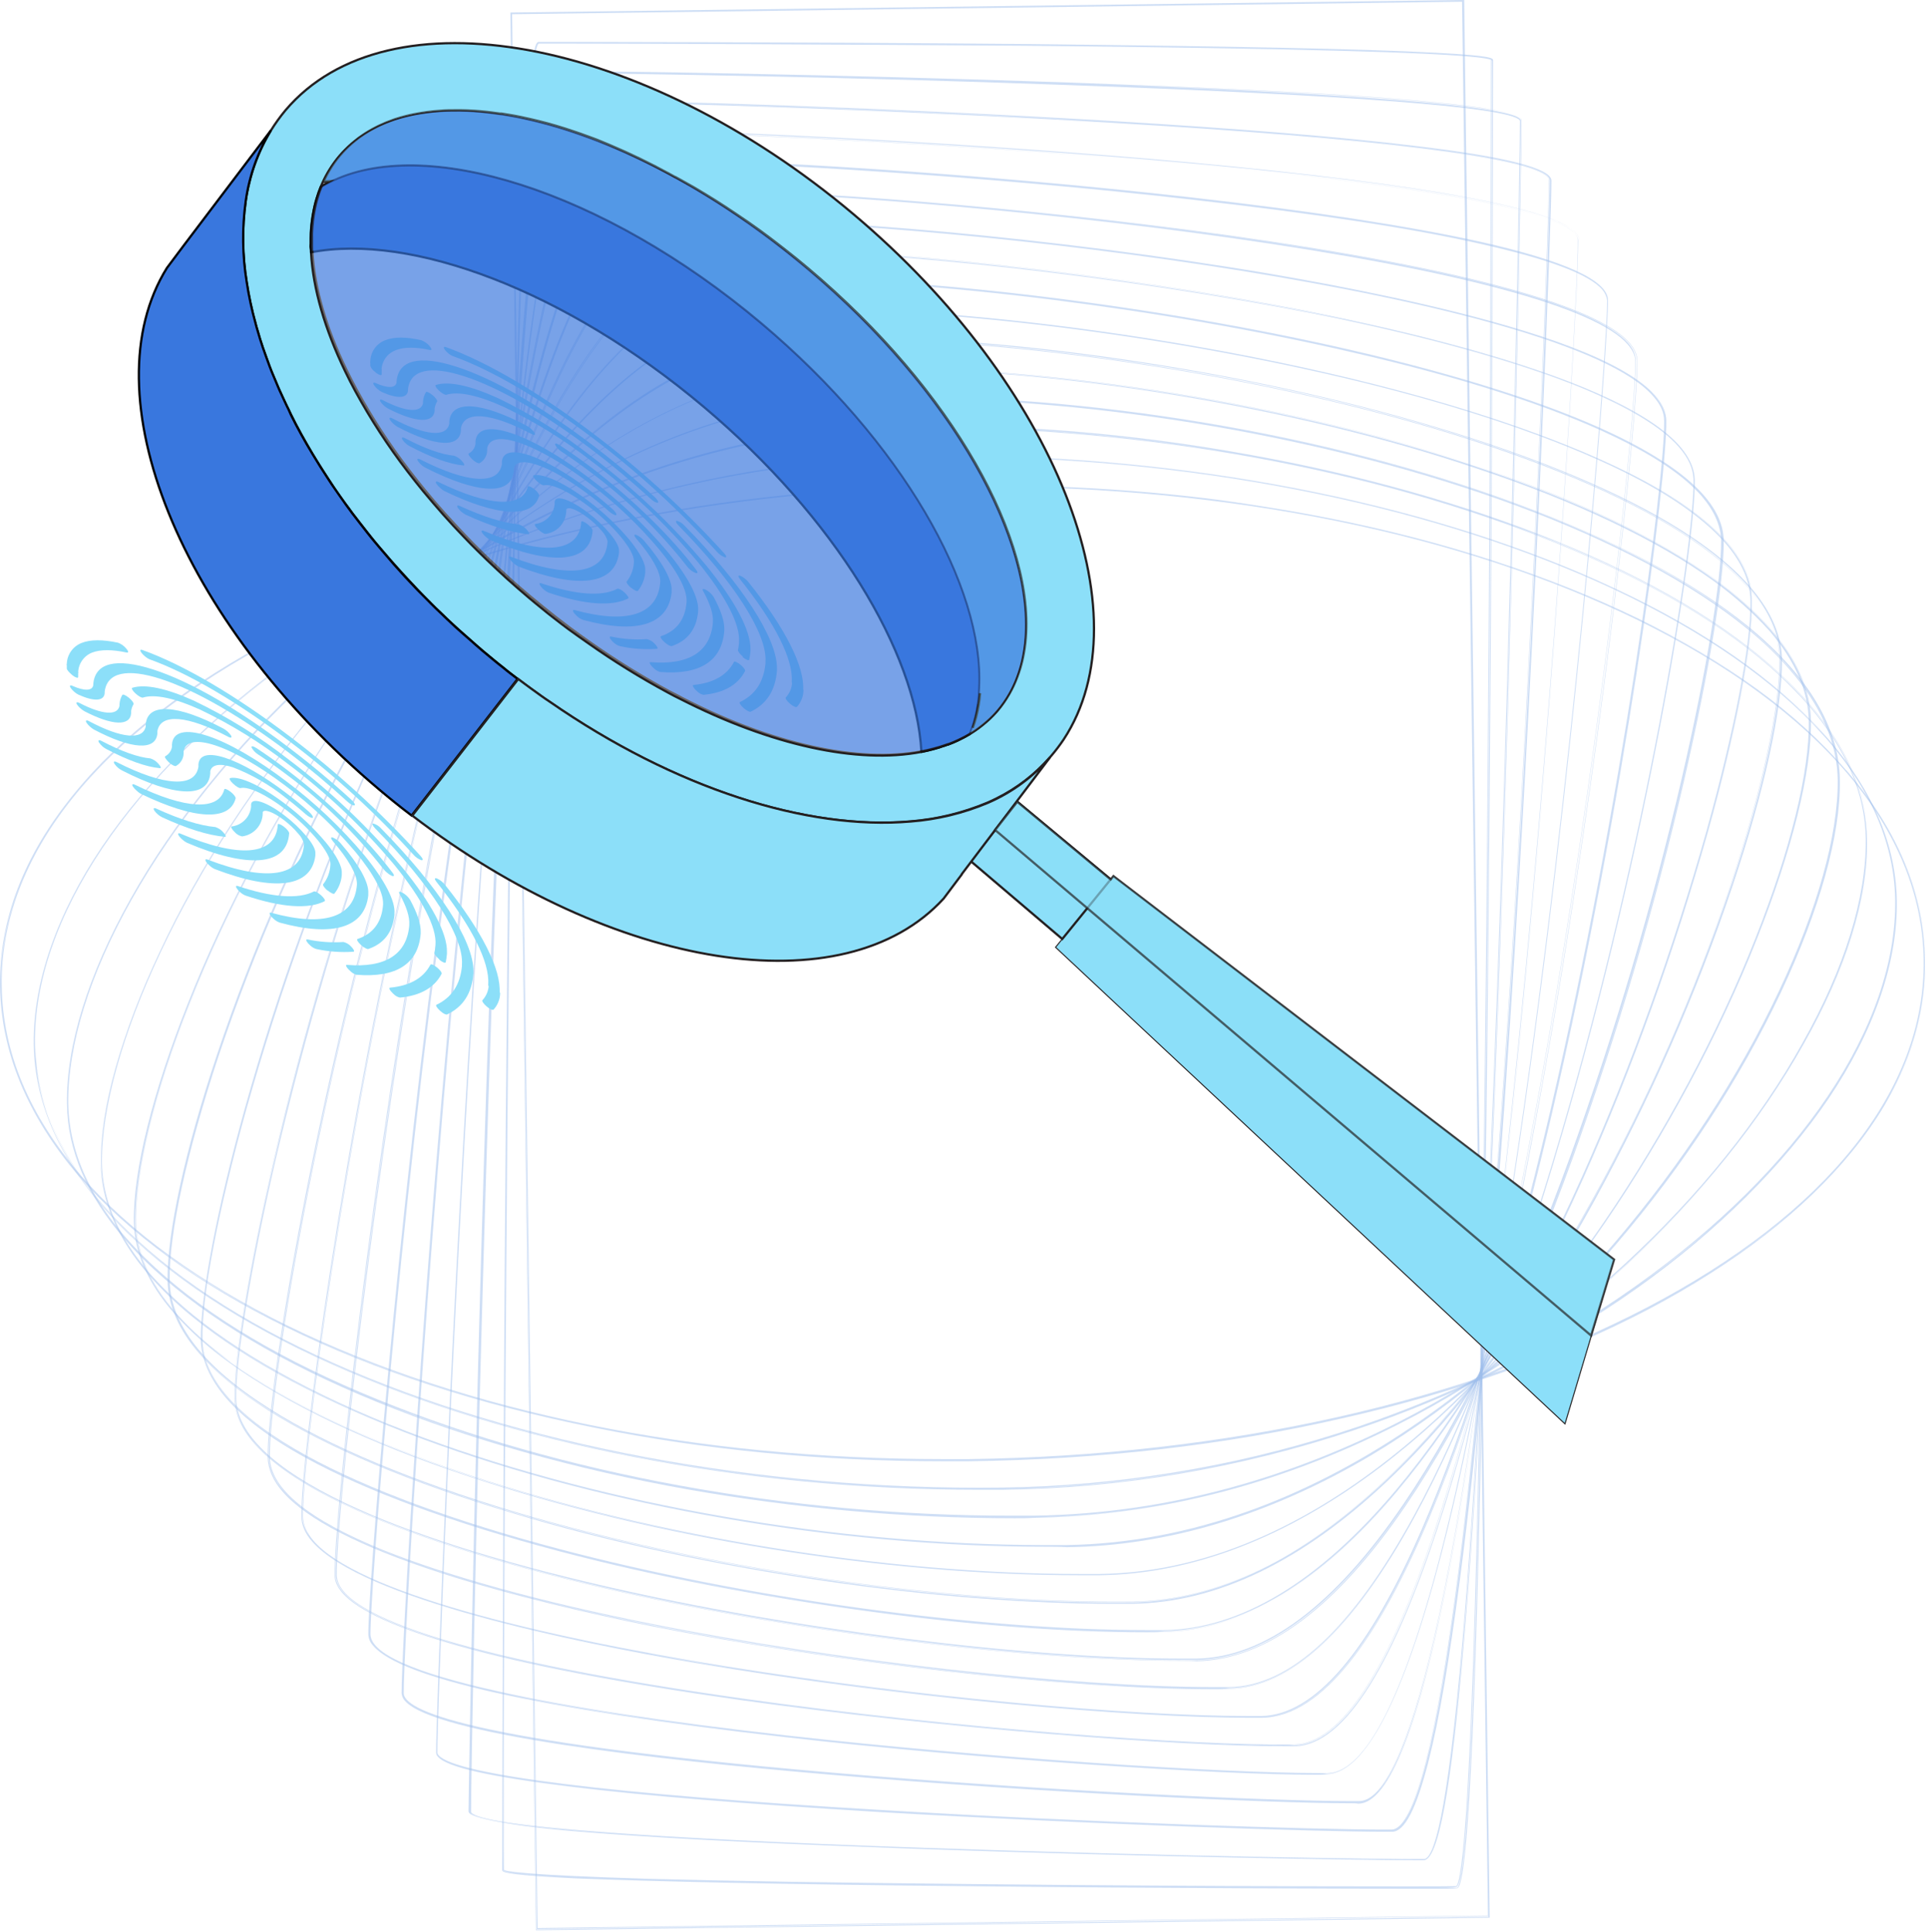 <svg width="474" height="475" viewBox="0 0 474 475" fill="none" xmlns="http://www.w3.org/2000/svg">
<path d="M231.848 359.226C202.231 359.226 173.356 356.466 146.075 350.946C117.837 345.32 92.36 337.04 70.492 326.318C48.837 315.703 31.746 303.282 19.644 289.376L19.219 288.952C6.693 274.196 0.218 258.591 0.005 242.35C-0.207 226.108 5.844 210.291 18.052 195.323C29.729 180.886 46.714 167.829 68.263 156.576C89.812 145.324 115.077 136.301 143.102 129.931C172.189 123.244 203.186 119.741 235.032 119.316C266.985 118.891 297.982 121.651 327.281 127.49C355.518 133.116 380.995 141.502 402.863 152.118C424.519 162.733 441.716 175.153 453.712 189.166L454.136 189.591C466.663 204.24 473.138 219.845 473.35 236.086C473.563 252.328 467.512 268.145 455.304 283.113C443.521 297.55 426.642 310.607 405.093 321.966C383.543 333.218 358.384 342.241 330.253 348.611C301.167 355.298 270.276 358.801 238.217 359.226C236.2 359.226 234.077 359.226 231.848 359.226ZM161.255 353.494C185.989 357.421 211.891 359.332 238.323 358.908C266.667 358.483 294.161 355.617 320.275 350.415C294.373 355.617 266.773 358.483 238.323 358.908C211.785 359.332 185.777 357.421 161.255 353.494ZM235.245 119.634H235.139C171.976 120.484 112.848 133.753 68.475 156.895C24.209 180.143 0.005 210.503 0.43 242.35C0.642 258.697 7.224 274.302 19.962 289.058C31.958 302.858 49.049 315.278 70.705 325.893C114.122 347.124 171.127 358.695 231.848 358.695C233.971 358.695 236.094 358.695 238.217 358.695C301.379 357.846 360.508 344.577 404.88 321.435C449.147 298.293 473.35 267.933 472.926 235.98C472.501 204.134 447.555 174.41 402.651 152.436C359.234 131.205 302.229 119.634 241.508 119.634C239.491 119.634 237.368 119.634 235.245 119.634ZM39.177 307.104C48.2 314.004 58.709 320.267 70.598 326.106C85.672 333.537 102.445 339.8 120.704 344.789C102.657 339.8 85.779 333.537 70.598 326.106C58.815 320.267 48.306 313.898 39.177 307.104ZM440.442 298.081C430.676 306.467 418.893 314.429 405.093 321.541C389.169 329.927 371.229 336.934 352.015 342.56C371.548 336.827 389.276 329.821 405.093 321.541C418.787 314.429 430.676 306.573 440.442 298.081ZM462.629 201.268C469.423 212.308 473.032 223.985 473.244 235.98C473.456 248.188 469.953 260.184 463.266 271.648C470.166 260.077 473.456 248.188 473.35 236.086C473.138 224.091 469.529 212.414 462.629 201.268ZM7.224 212.308C2.447 222.074 0.005 232.159 0.218 242.35C0.324 248.188 1.173 253.92 2.872 259.653C1.173 254.027 0.324 248.188 0.218 242.35C0.112 232.159 2.447 222.074 7.224 212.308ZM241.508 119.422C239.385 119.422 237.262 119.422 235.139 119.422C203.292 119.847 172.295 123.456 143.208 130.038C115.077 136.407 89.919 145.43 68.369 156.682C55.1 163.689 43.529 171.332 33.869 179.506C43.423 171.332 54.994 163.689 68.369 156.682C112.742 133.435 171.87 120.271 235.032 119.316H235.139C261.04 118.997 286.411 120.696 310.402 124.411C288.216 121.121 265.18 119.422 241.508 119.422ZM355.2 134.284C372.397 139.167 388.426 145.218 402.863 152.224C416.451 158.912 428.234 166.236 438.107 174.198C428.234 166.236 416.451 158.806 402.863 152.224C388.426 145.218 372.503 139.167 355.2 134.284Z" fill="#9FBEED" fill-opacity="0.5"/>
<path d="M240.446 366.233C183.122 366.233 125.586 355.087 81.744 335.448C59.133 325.364 41.299 313.58 28.667 300.417C27.393 299.037 26.225 297.763 25.163 296.596C14.123 283.857 8.497 270.482 8.285 256.788C8.073 241.607 13.911 224.729 25.057 208.169C36.204 191.715 52.445 175.579 71.978 161.673C92.466 147.129 116.669 134.922 142.04 126.535C169.853 117.3 198.833 112.311 228.238 111.992C230.255 111.992 232.166 111.992 234.183 111.992C291.506 111.992 349.042 123.138 392.884 142.777C415.495 152.862 433.329 164.645 445.962 177.808C459.231 191.608 466.131 206.364 466.344 221.438C466.556 236.618 460.717 253.497 449.571 270.057C438.425 286.511 422.183 302.646 402.651 316.553C382.163 331.096 357.959 343.304 332.588 351.69C304.776 360.926 275.689 365.915 246.39 366.233C244.374 366.233 242.357 366.233 240.446 366.233ZM25.27 296.489C26.331 297.657 27.499 298.931 28.773 300.311C41.405 313.474 59.239 325.151 81.85 335.342C125.692 354.981 183.122 366.021 240.446 366.021C242.463 366.021 244.374 366.021 246.39 366.021C264.861 365.809 283.12 363.792 301.06 359.97C283.226 363.686 264.861 365.703 246.39 366.021C244.48 366.021 242.463 366.021 240.552 366.021C183.228 366.021 125.692 354.875 81.956 335.342C59.345 325.257 41.511 313.474 28.985 300.417C15.716 286.617 8.922 272.074 8.71 257C8.603 252.329 9.134 247.552 10.196 242.669C9.134 247.552 8.603 252.329 8.71 257C8.603 270.482 14.23 283.857 25.27 296.489ZM234.183 112.311C232.166 112.311 230.255 112.311 228.238 112.311C171.657 113.054 116.244 130.675 72.19 161.991C31.957 190.547 8.179 226.003 8.603 256.788C8.816 271.755 15.61 286.299 28.879 300.099C41.511 313.156 59.239 324.939 81.85 335.024C127.178 355.299 187.05 366.446 246.284 365.703C302.865 364.959 358.278 347.338 402.332 316.022C442.565 287.466 466.344 252.011 465.919 221.226C465.707 207.638 460.08 194.368 449.146 181.736C447.979 180.462 446.811 179.188 445.643 177.914C433.011 164.857 415.177 153.074 392.672 142.989C348.936 123.457 291.506 112.311 234.183 112.311ZM421.44 301.16C415.601 306.362 409.232 311.351 402.438 316.234C397.13 320.056 391.61 323.559 385.984 326.956C391.717 323.559 397.13 319.95 402.438 316.234C409.232 311.457 415.601 306.468 421.44 301.16ZM449.359 181.63C460.293 194.262 466.025 207.638 466.131 221.226C466.237 226.109 465.707 230.992 464.539 236.087C465.707 230.992 466.237 226.109 466.131 221.226C465.919 206.152 459.125 191.608 445.856 177.808C433.223 164.645 415.389 152.968 392.778 142.777C347.45 122.502 287.472 111.249 228.238 112.098C209.449 112.311 190.765 114.434 172.4 118.361C190.659 114.434 209.342 112.311 228.238 112.098C287.472 111.355 347.45 122.502 392.778 142.777C415.389 152.862 433.223 164.645 445.749 177.808C447.023 179.082 448.191 180.356 449.359 181.63ZM88.75 151.057C83.018 154.454 77.392 158.063 72.084 161.885C64.335 167.405 57.01 173.244 50.428 179.401C57.01 173.35 64.228 167.511 72.084 161.991C77.498 158.063 83.124 154.454 88.75 151.057Z" fill="#9FBEED" fill-opacity="0.5"/>
<path d="M249.471 373.242C222.614 373.242 195.544 370.8 169.006 366.13C141.512 361.246 115.185 353.816 92.787 344.686C69.539 335.238 51.068 324.198 37.904 312.097C35.357 309.761 33.021 307.32 30.686 304.666C21.344 293.944 16.567 282.692 16.461 271.333C16.249 257.002 21.663 239.593 32.066 221.016C42.575 202.226 57.755 183.437 75.696 166.771C95.228 148.724 117.839 133.65 140.981 123.141C167.307 111.252 194.377 104.988 221.34 104.564C249.896 104.245 278.558 106.581 306.583 111.676C334.077 116.559 360.403 123.99 382.802 133.119C406.05 142.567 424.627 153.607 437.684 165.709C451.696 178.66 458.915 192.354 459.127 206.366C459.34 220.697 453.926 238.107 443.522 256.684C433.013 275.473 417.939 294.157 399.893 310.929C380.36 328.975 357.855 344.049 334.608 354.559C308.281 366.554 281.212 372.711 254.142 373.136C252.656 373.242 251.064 373.242 249.471 373.242ZM232.593 372.711C239.811 372.923 247.03 373.03 254.248 373.03C265.288 372.923 276.435 371.756 287.475 369.633C276.965 371.65 265.819 372.817 254.248 373.03C247.136 373.03 239.917 372.923 232.593 372.711ZM227.179 105.095C225.268 105.095 223.357 105.095 221.446 105.095C152.339 106.05 100.748 144.372 76.014 167.089C57.968 183.755 42.894 202.439 32.384 221.122C21.981 239.593 16.673 256.896 16.78 271.227C16.992 285.133 24.104 298.721 38.117 311.566C51.174 323.668 69.645 334.602 92.893 344.049C137.584 362.308 193.952 372.605 248.41 372.605C250.32 372.605 252.231 372.605 254.142 372.605C323.249 371.65 374.84 333.328 399.574 310.611C417.621 293.944 432.695 275.261 443.098 256.472C453.501 238.001 458.809 220.697 458.703 206.366C458.596 195.114 453.819 184.074 444.584 173.352C442.355 170.804 439.913 168.363 437.472 166.028C424.415 153.926 405.944 142.992 382.696 133.544C338.004 115.392 281.636 105.095 227.179 105.095ZM30.898 304.454C33.127 307.001 35.569 309.549 38.117 311.778C51.174 323.986 69.645 334.92 92.893 344.474C102.234 348.296 112.319 351.799 122.935 354.983C112.531 351.799 102.447 348.296 92.893 344.474C69.539 334.92 51.174 323.986 38.011 311.884C23.998 298.933 16.78 285.346 16.673 271.333C16.461 257.002 21.875 239.593 32.278 221.122C42.788 202.332 57.861 183.649 75.908 166.983C87.585 156.261 105.207 142.036 127.924 129.935C109.453 139.807 91.725 152.44 75.908 166.983C57.861 183.649 42.788 202.332 32.278 221.122C21.875 239.593 16.461 257.002 16.673 271.333C16.78 282.692 21.556 293.838 30.898 304.454ZM345.541 120.806C358.599 124.415 371.125 128.661 382.802 133.438C406.156 142.992 424.627 153.926 437.684 166.028C440.232 168.363 442.567 170.804 444.796 173.352C454.032 184.074 458.809 195.22 459.021 206.473C459.233 220.803 453.82 238.213 443.416 256.684C432.907 275.473 417.833 294.157 399.787 310.823C390.339 319.528 376.963 330.568 360.191 340.865C374.203 332.266 387.685 322.181 399.893 310.823C417.939 294.157 433.013 275.473 443.522 256.684C453.926 238.213 459.34 220.803 459.127 206.473C458.915 192.566 451.696 178.872 437.79 165.921C424.627 153.82 406.156 142.78 382.908 133.332C371.337 128.767 358.705 124.521 345.541 120.806ZM227.179 104.882C251.913 104.882 277.072 107.005 301.381 111.039C275.055 106.581 248.197 104.564 221.446 104.882C208.92 105.095 196.288 106.475 183.761 109.235C195.651 106.687 208.177 105.095 221.446 104.988C223.357 104.882 225.268 104.882 227.179 104.882Z" fill="#9FBEED" fill-opacity="0.5"/>
<path d="M257.008 380.246C205.841 380.246 149.048 370.48 104.038 353.814C80.047 344.896 60.94 334.812 47.245 323.666C43.424 320.587 39.815 317.084 36.63 313.475C28.881 304.558 24.847 295.216 24.741 285.98C24.528 272.605 29.73 254.134 39.178 233.965C49.262 212.734 63.169 191.29 79.623 172.076C97.987 150.527 118.9 132.587 140.131 119.954C164.759 105.411 189.918 97.768 214.758 97.449C267.199 96.706 326.433 106.579 373.035 123.882C397.026 132.799 416.134 142.884 429.828 154.03C444.583 166.132 452.227 178.87 452.333 191.821C452.545 205.197 447.343 223.668 437.896 243.837C427.917 265.068 413.905 286.511 397.451 305.725C379.086 327.275 358.173 345.215 336.942 357.847C312.314 372.391 287.262 380.034 262.315 380.352C260.511 380.246 258.706 380.246 257.008 380.246ZM36.736 313.262C40.027 316.978 43.53 320.375 47.352 323.453C60.94 334.599 80.047 344.79 104.038 353.601C149.048 370.268 205.841 380.034 256.901 380.034C258.706 380.034 260.405 380.034 262.209 380.034C274.205 379.821 286.306 378.017 298.408 374.514C286.943 377.805 274.948 379.821 262.209 380.034C260.405 380.034 258.706 380.034 256.901 380.034C205.735 380.034 149.048 370.268 104.038 353.601C80.366 344.897 60.727 334.387 47.352 323.453C32.596 311.352 25.059 298.719 24.847 285.874C24.634 272.499 29.836 254.028 39.284 233.965C49.262 212.734 63.275 191.29 79.623 172.182C90.981 158.807 108.391 140.973 130.471 126.111C112.637 138.107 95.121 153.818 79.517 172.182C63.169 191.396 49.156 212.734 39.178 233.965C29.73 254.028 24.634 272.499 24.741 285.874C25.059 295.11 28.987 304.345 36.736 313.262ZM219.853 97.874C218.049 97.874 216.35 97.874 214.546 97.874C151.808 98.723 103.189 144.794 79.835 172.289C63.487 191.503 49.475 212.84 39.496 234.071C30.048 254.134 24.953 272.499 25.059 285.874C25.271 298.719 32.808 311.245 47.458 323.241C60.833 334.175 80.472 344.684 104.038 353.389C149.048 370.055 205.735 379.821 256.901 379.821C258.706 379.821 260.405 379.821 262.209 379.821C325.053 378.866 373.672 332.795 397.026 305.407C413.374 286.193 427.386 264.856 437.365 243.625C446.813 223.561 451.908 205.197 451.802 191.821C451.696 182.586 447.662 173.456 440.019 164.645C436.834 160.93 433.225 157.533 429.403 154.455C416.028 143.521 396.389 133.011 372.823 124.307C327.707 107.64 271.02 97.874 219.853 97.874ZM440.125 164.433C447.874 173.35 451.802 182.479 451.908 191.715C452.12 205.09 446.919 223.561 437.471 243.625C427.492 264.856 413.48 286.299 397.132 305.407C383.544 321.33 361.358 343.729 332.802 359.758C334.076 359.015 335.456 358.272 336.73 357.423C357.961 344.897 378.767 326.85 397.132 305.407C413.48 286.193 427.492 264.856 437.471 243.519C446.919 223.455 452.014 204.984 451.908 191.609C451.696 178.764 444.159 166.132 429.403 154.03C415.815 142.884 396.708 132.693 372.717 123.882C327.707 107.216 270.914 97.449 219.747 97.449C217.943 97.449 216.244 97.449 214.439 97.449C204.673 97.555 194.907 98.829 185.035 101.165C194.376 98.936 204.249 97.555 214.439 97.449C216.244 97.449 217.943 97.449 219.747 97.449C270.914 97.449 327.601 107.216 372.61 123.882C396.283 132.587 415.922 143.096 429.297 154.03C433.331 157.321 436.834 160.718 440.125 164.433Z" fill="#9FBEED" fill-opacity="0.5"/>
<path d="M265.392 387.248C217.622 387.248 160.511 378.119 115.183 362.939C90.767 354.871 70.598 345.211 56.585 335.126C51.49 331.517 46.819 327.377 42.679 322.706C36.31 315.381 33.019 307.844 32.913 300.307C32.701 287.887 37.584 268.355 46.182 246.699C55.418 223.239 68.687 198.611 83.337 177.167C100.64 151.796 119.429 131.415 138.962 116.659C161.785 99.462 184.927 90.545 207.856 90.227C209.449 90.227 211.041 90.227 212.739 90.227C260.509 90.227 317.62 99.356 362.949 114.536C387.364 122.604 407.534 132.264 421.546 142.349C437.045 153.601 445.006 165.278 445.219 177.167C445.431 189.588 440.548 209.12 431.949 230.776C422.714 254.236 409.444 278.864 394.795 300.307C377.492 325.678 358.702 346.06 339.17 360.816C316.347 378.013 293.205 386.93 270.382 387.248C268.683 387.248 266.985 387.248 265.392 387.248ZM46.395 326.315C49.579 329.5 53.082 332.366 56.798 335.02C70.704 345.105 90.98 354.659 115.289 362.832C160.617 377.906 217.729 387.036 265.498 387.036C267.091 387.036 268.789 387.036 270.382 387.036C293.205 386.717 316.347 377.8 339.064 360.603C358.596 345.848 377.28 325.466 394.689 300.095C409.338 278.652 422.502 253.918 431.737 230.563C440.336 208.908 445.113 189.481 445.006 177.061C444.9 165.172 436.939 153.601 421.44 142.349C407.534 132.264 387.258 122.71 362.949 114.536C317.62 99.462 260.509 90.333 212.739 90.333C211.147 90.333 209.449 90.333 207.856 90.333C185.033 90.651 161.891 99.568 139.174 116.765C119.641 131.521 100.958 151.903 83.549 177.274C68.899 198.717 55.736 223.451 46.501 246.805C37.902 268.461 33.125 287.993 33.231 300.307C33.337 307.844 36.628 315.275 42.998 322.6C43.316 322.918 43.635 323.237 43.953 323.661C37.053 316.018 33.444 308.269 33.337 300.307C33.125 287.993 38.008 268.461 46.607 246.805C55.842 223.451 69.006 198.717 83.655 177.274C105.629 145.215 150.851 91.182 207.962 90.439C209.555 90.439 211.147 90.439 212.846 90.439C260.615 90.439 317.727 99.568 363.055 114.748C387.47 122.922 407.746 132.476 421.546 142.561C426.642 146.17 431.312 150.31 435.346 154.875C441.716 162.2 444.9 169.63 445.006 177.167C445.219 189.481 440.336 209.014 431.737 230.67C422.395 254.13 409.232 278.864 394.689 300.201C372.715 332.26 327.493 386.293 270.382 387.036C268.789 387.036 267.091 387.036 265.392 387.036C217.622 387.036 160.617 377.907 115.395 362.726C90.98 354.552 70.704 344.998 56.904 334.914C52.764 332.154 49.261 329.181 46.395 326.315ZM212.633 90.545C211.041 90.545 209.342 90.545 207.75 90.545C150.745 91.288 105.523 145.215 83.655 177.274C69.006 198.823 55.842 223.451 46.607 246.911C38.008 268.567 33.231 287.993 33.444 300.413C33.656 312.197 41.511 323.767 56.904 334.914C70.704 344.892 90.98 354.552 115.395 362.62C160.617 377.694 217.622 386.93 265.392 386.93C267.091 386.93 268.683 386.93 270.382 386.93C327.387 386.187 372.609 332.26 394.477 300.201C409.02 278.864 422.289 254.236 431.525 230.776C440.123 209.12 444.9 189.694 444.688 177.274C444.582 169.843 441.291 162.412 435.028 155.087C430.888 150.523 426.217 146.383 421.228 142.773C407.428 132.795 387.152 123.135 362.736 115.067C317.408 99.781 260.403 90.545 212.633 90.545Z" fill="#9FBEED" fill-opacity="0.5"/>
<path d="M273.673 394.258C252.442 394.258 228.344 392.348 203.398 388.738C176.329 384.811 149.578 379.078 126.33 372.072C101.277 364.641 80.365 355.83 65.927 346.701C58.815 342.136 53.083 337.466 49.049 332.795C43.847 326.85 41.3 320.799 41.193 314.748C41.087 303.071 45.44 282.902 53.295 259.442C62.212 232.797 73.677 206.789 87.158 182.161C103.082 153.287 120.173 130.039 138.007 113.16C159.025 93.309 180.15 83.012 201.063 82.8C223.143 82.481 249.045 84.392 275.902 88.32C302.971 92.248 329.616 97.98 352.97 104.986C378.023 112.417 398.935 121.228 413.373 130.357C429.614 140.654 438.001 151.376 438.107 162.31C438.213 173.987 433.86 194.156 426.005 217.617C417.088 244.262 405.623 270.269 392.142 294.897C376.218 323.878 359.127 347.02 341.293 363.898C320.381 383.749 299.15 394.046 278.237 394.258C276.751 394.258 275.159 394.258 273.673 394.258ZM82.806 190.547C71.235 212.733 61.363 235.875 53.401 259.548C45.546 283.008 41.193 303.071 41.3 314.748C41.406 320.693 44.059 326.744 49.155 332.689C53.189 337.359 58.815 342.03 65.927 346.489C80.365 355.618 101.277 364.429 126.223 371.86C149.578 378.76 176.222 384.598 203.292 388.42C229.937 392.348 255.839 394.152 278.131 393.94C298.938 393.622 320.062 383.431 341.081 363.58C358.809 346.701 375.9 323.559 391.823 294.685C405.305 270.057 416.663 244.049 425.687 217.404C433.542 193.944 437.894 173.775 437.682 162.204C437.576 151.376 429.296 140.76 413.054 130.463C398.617 121.334 377.811 112.523 352.758 105.092C329.404 98.086 302.759 92.354 275.69 88.532C248.832 84.605 222.931 82.8 200.85 83.012C180.044 83.331 158.919 93.522 137.9 113.372C120.81 129.614 104.356 151.694 88.963 179.082C104.356 151.694 120.916 129.508 138.007 113.372C158.919 93.522 180.044 83.331 200.85 83.118C202.337 83.118 203.823 83.118 205.309 83.118C249.788 83.118 307.111 91.717 352.652 105.199C377.811 112.629 398.617 121.44 412.948 130.57C420.06 135.134 425.687 139.699 429.72 144.37C434.816 150.314 437.47 156.259 437.47 162.31C437.576 173.987 433.224 194.05 425.474 217.51C416.557 244.155 405.199 270.163 391.611 294.685C375.688 323.559 358.597 346.807 340.869 363.58C319.956 383.431 298.831 393.622 278.025 393.834C276.539 393.834 275.053 393.834 273.567 393.834C228.981 393.834 171.764 385.235 126.223 371.754C101.065 364.323 80.258 355.512 65.927 346.383C49.686 336.086 41.406 325.47 41.3 314.642C41.193 302.965 45.546 282.902 53.295 259.442C61.363 235.981 71.235 212.733 82.806 190.547ZM205.415 83.331C203.929 83.331 202.443 83.331 200.957 83.331C180.15 83.649 159.131 93.734 138.219 113.585C120.491 130.357 103.4 153.605 87.477 182.479C73.995 207.107 62.637 233.115 53.72 259.654C45.97 283.114 41.512 303.178 41.724 314.748C41.83 325.47 50.11 336.086 66.246 346.276C80.577 355.406 101.383 364.11 126.542 371.647C172.082 385.235 229.3 393.728 273.885 393.728C275.371 393.728 276.857 393.728 278.343 393.728C299.15 393.409 320.169 383.324 341.081 363.474C358.809 346.701 375.9 323.453 391.823 294.579C405.305 269.951 416.663 243.943 425.58 217.404C433.33 193.944 437.788 173.881 437.576 162.31C437.47 156.365 434.922 150.421 429.827 144.582C425.793 139.911 420.167 135.347 413.054 130.782C398.723 121.653 377.917 112.948 352.758 105.411C307.111 91.823 249.894 83.331 205.415 83.331Z" fill="#9FBEED" fill-opacity="0.5"/>
<path d="M281.951 401.266C262.418 401.266 239.277 399.567 214.755 396.276C187.791 392.667 161.04 387.572 137.368 381.308C111.572 374.515 90.023 366.553 75.161 358.379C66.456 353.602 59.875 348.613 55.629 343.73C51.595 339.059 49.471 334.176 49.365 329.399C49.259 318.677 53.293 297.34 60.193 272.5C68.261 243.626 78.558 214.964 90.766 187.576C105.309 155.092 120.808 128.978 136.731 110.189C155.839 87.684 175.053 76.113 193.948 75.901C214.224 75.688 238.958 77.281 265.284 80.784C292.248 84.393 318.999 89.489 342.671 95.752C368.467 102.546 390.017 110.507 404.878 118.681C421.863 128.129 430.568 137.789 430.674 147.661C430.78 158.383 426.746 179.72 419.846 204.56C411.778 233.435 401.481 262.096 389.273 289.484C374.73 321.968 359.232 348.082 343.308 366.871C324.2 389.376 304.986 400.947 286.091 401.159C284.817 401.266 283.437 401.266 281.951 401.266ZM55.841 343.517C60.193 348.507 66.669 353.39 75.373 358.167C90.235 366.341 111.784 374.302 137.58 381.096C161.253 387.359 188.004 392.561 214.967 396.064C239.489 399.355 262.524 401.053 282.057 401.053C283.437 401.053 284.923 401.053 286.303 401.053C305.199 400.841 324.413 389.27 343.415 366.765C359.338 347.87 374.836 321.862 389.38 289.378C401.587 261.99 411.778 233.328 419.952 204.454C426.852 179.614 430.992 158.277 430.78 147.555C430.674 137.789 421.969 128.129 405.091 118.787C390.229 110.613 368.679 102.652 342.884 95.858C319.211 89.595 292.46 84.393 265.497 80.89C239.064 77.387 214.436 75.688 194.161 76.007C175.265 76.219 156.051 87.79 137.049 110.295C121.126 129.19 105.627 155.198 91.084 187.682C78.876 215.176 68.686 243.732 60.512 272.606C53.611 297.552 49.471 318.783 49.684 329.505C49.684 334.069 51.807 338.846 55.841 343.517ZM282.057 401.053C240.657 401.053 183.227 393.198 137.58 381.096C111.784 374.302 90.341 366.341 75.373 358.167C58.389 348.719 49.79 339.059 49.684 329.293C49.578 318.571 53.611 297.34 60.512 272.393C68.579 243.519 78.876 214.964 91.084 187.47C105.627 154.986 121.126 128.978 137.049 110.083C156.051 87.578 175.265 76.113 194.161 75.794C235.773 75.264 295.539 83.225 342.884 95.752C368.679 102.546 390.123 110.507 405.091 118.681C413.795 123.458 420.377 128.447 424.623 133.331C428.657 138.001 430.78 142.778 430.78 147.449C430.886 158.171 426.852 179.402 419.952 204.348C411.884 233.222 401.587 261.778 389.38 289.272C374.836 321.756 359.338 347.763 343.415 366.659C324.413 389.164 305.199 400.629 286.303 400.947C284.817 401.053 283.437 401.053 282.057 401.053ZM198.195 76.113C196.815 76.113 195.435 76.113 194.055 76.113C175.265 76.325 156.157 87.896 137.155 110.295C121.232 129.084 105.734 155.198 91.19 187.576C78.983 214.964 68.792 243.626 60.618 272.5C53.718 297.34 49.578 318.571 49.79 329.293C49.896 338.953 58.495 348.613 75.373 357.848C90.235 366.022 111.678 373.984 137.474 380.778C183.121 392.879 240.55 400.735 281.951 400.735C283.331 400.735 284.711 400.735 286.091 400.735C304.88 400.522 324.094 388.952 342.99 366.553C358.913 347.657 374.412 321.649 388.955 289.272C401.163 261.884 411.354 233.222 419.528 204.348C426.428 179.402 430.568 158.171 430.355 147.555C430.249 142.884 428.232 138.214 424.198 133.543C419.952 128.66 413.371 123.67 404.772 118.893C389.91 110.72 368.467 102.758 342.671 95.964C296.919 83.969 239.595 76.113 198.195 76.113Z" fill="#9FBEED" fill-opacity="0.5"/>
<path d="M290.34 408.271C252.018 408.271 194.589 401.053 148.623 390.437C122.085 384.28 99.898 377.168 84.612 369.843C74.315 364.96 66.884 359.864 62.532 354.875C59.347 351.266 57.755 347.55 57.649 343.835C57.542 333.963 61.258 311.564 67.309 285.238C74.527 253.922 83.763 222.818 94.591 192.564C107.648 156.472 121.554 127.597 135.779 106.685C152.87 81.526 170.173 68.681 187.264 68.363C188.538 68.363 189.812 68.363 191.085 68.363C229.407 68.363 286.837 75.582 332.802 86.197C359.341 92.354 381.527 99.466 396.814 106.791C414.542 115.283 423.671 123.988 423.777 132.905C423.883 142.778 420.168 165.176 414.117 191.503C406.898 222.818 397.663 253.922 386.835 284.176C373.778 320.269 359.872 349.143 345.647 370.055C328.556 395.214 311.253 408.059 294.162 408.377C292.888 408.271 291.614 408.271 290.34 408.271ZM62.638 354.769C66.99 359.758 74.421 364.854 84.612 369.737C99.898 377.062 122.085 384.174 148.623 390.331C194.589 400.946 252.018 408.165 290.234 408.165C291.508 408.165 292.888 408.165 294.162 408.165C311.147 407.953 328.344 395.108 345.435 369.949C359.66 349.037 373.46 320.163 386.623 284.07C397.451 253.816 406.686 222.712 413.905 191.397C419.956 165.07 423.671 142.671 423.565 132.799C423.459 124.094 414.435 115.39 396.708 106.897C381.315 99.573 359.235 92.46 332.696 86.303C286.731 75.688 229.301 68.469 190.979 68.469C189.705 68.469 188.325 68.469 187.158 68.469C170.173 68.681 152.976 81.526 135.885 106.685C121.66 127.597 107.86 156.472 94.697 192.564C83.869 222.818 74.74 253.922 67.415 285.238C61.364 311.564 57.649 333.963 57.755 343.835C57.861 347.444 59.559 351.16 62.638 354.769ZM290.34 408.059C252.125 408.059 194.589 400.84 148.623 390.225C122.085 384.068 100.005 376.955 84.612 369.631C66.99 361.245 57.967 352.54 57.861 343.729C57.755 333.857 61.364 311.458 67.521 285.131C74.74 253.816 83.975 222.712 94.803 192.458C107.86 156.472 121.766 127.491 135.991 106.579C153.082 81.526 170.279 68.681 187.264 68.363C225.48 67.832 285.245 75.157 332.802 86.197C359.341 92.354 381.421 99.466 396.814 106.791C407.005 111.674 414.435 116.663 418.788 121.759C421.866 125.368 423.565 129.084 423.565 132.693C423.671 142.459 419.956 164.964 413.905 191.29C406.686 222.5 397.451 253.71 386.623 283.964C373.566 319.95 359.66 348.931 345.435 369.843C328.344 394.896 311.147 407.74 294.162 408.059C292.994 408.059 291.72 408.059 290.34 408.059ZM191.085 68.788C189.812 68.788 188.432 68.788 187.158 68.788C170.279 69 153.082 81.845 136.097 106.897C121.872 127.81 108.072 156.684 95.015 192.67C84.187 222.818 75.058 254.028 67.733 285.238C61.683 311.458 57.967 333.963 58.073 343.729C58.179 352.327 67.203 361.032 84.718 369.418C100.005 376.743 122.191 383.855 148.623 389.906C194.589 400.522 252.018 407.74 290.234 407.74C291.508 407.74 292.782 407.74 294.056 407.74C310.934 407.528 328.132 394.683 345.116 369.631C359.341 348.718 373.141 319.844 386.198 283.858C397.026 253.71 406.262 222.5 413.48 191.29C419.531 164.964 423.246 142.565 423.14 132.799C423.034 129.19 421.442 125.581 418.363 121.971L418.469 121.865L418.363 121.971C414.011 116.982 406.686 111.993 396.389 107.11C381.103 99.785 358.916 92.672 332.484 86.622C286.837 76.006 229.407 68.788 191.085 68.788Z" fill="#9FBEED" fill-opacity="0.5"/>
<path d="M298.619 415.277C263.163 415.277 205.733 408.802 159.768 399.673C146.18 396.913 126.223 392.454 108.495 386.722C88.538 380.246 75.481 373.558 69.537 366.765C67.095 364.005 65.927 361.138 65.821 358.378C65.609 341.818 77.71 268.147 98.305 197.766C109.875 158.17 122.083 126.43 134.61 103.394C149.79 75.582 165.182 61.357 180.256 61.144C215.075 60.72 275.053 67.301 322.716 76.749C357.641 83.755 416.345 98.405 416.663 118.043C416.876 134.816 404.668 208.487 384.074 278.656C372.503 318.252 360.295 349.992 347.769 372.922C332.589 400.734 317.196 414.959 302.122 415.171C301.06 415.277 299.787 415.277 298.619 415.277ZM69.749 366.552C75.694 373.346 88.751 380.034 108.602 386.509C126.329 392.242 146.18 396.7 159.768 399.46C205.627 408.696 263.163 415.065 298.513 415.065C299.787 415.065 300.954 415.065 302.122 415.065C317.196 414.853 332.482 400.628 347.556 372.922C360.083 349.992 372.29 318.252 383.861 278.656C404.349 208.487 416.557 134.816 416.345 118.043C416.239 109.445 404.774 100.953 382.481 92.779C363.055 85.666 339.17 80.252 322.61 76.855C276.539 67.62 219.109 61.251 183.865 61.251C182.592 61.251 181.424 61.251 180.256 61.251C165.182 61.463 149.896 75.688 134.822 103.394C122.296 126.324 110.088 158.064 98.517 197.66C78.029 268.147 65.821 341.712 66.033 358.272C66.14 361.032 67.307 363.898 69.749 366.552ZM298.619 415.065C263.375 415.065 205.839 408.59 159.874 399.354C132.593 393.94 109.875 387.677 94.058 381.202C75.694 373.771 66.246 366.021 66.14 358.272C65.927 341.606 78.135 268.04 98.623 197.766C110.194 158.17 122.402 126.43 134.928 103.5C150.108 75.794 165.394 61.569 180.362 61.357C181.53 61.357 182.698 61.357 183.972 61.357C219.215 61.357 276.645 67.832 322.716 76.962C349.998 82.375 372.715 88.745 388.532 95.114C400.421 99.997 408.489 104.88 412.842 109.763C415.177 112.523 416.451 115.283 416.451 118.043C416.663 134.71 404.562 208.275 383.967 278.55C372.397 318.146 360.189 349.886 347.662 372.815C332.482 400.522 317.196 414.747 302.228 414.959C301.06 415.065 299.787 415.065 298.619 415.065ZM183.972 61.569C182.698 61.569 181.53 61.569 180.362 61.569C165.394 61.781 150.214 75.9 135.034 103.606C122.508 126.536 110.3 158.276 98.729 197.872C78.241 268.04 66.14 341.606 66.352 358.272C66.458 365.915 75.8 373.558 94.058 380.989C109.875 387.359 132.593 393.728 159.874 399.142C205.946 408.377 263.375 414.747 298.619 414.747C299.787 414.747 301.06 414.747 302.228 414.747C317.196 414.534 332.376 400.416 347.556 372.709C360.083 349.78 372.29 318.039 383.861 278.444C404.455 208.169 416.557 134.604 416.345 117.937C416.345 115.283 415.071 112.523 412.735 109.87C408.489 104.986 400.315 100.103 388.532 95.22C372.715 88.851 349.998 82.482 322.716 77.068C276.645 68.044 219.215 61.569 183.972 61.569Z" fill="#9FBEED" fill-opacity="0.5"/>
<path d="M307.219 422.283C279.194 422.283 223.357 417.718 170.916 408.801C140.98 403.706 89.071 393.09 76.757 378.971C74.952 376.954 74.103 374.831 74.103 372.814C73.891 358.484 84.294 279.398 102.128 202.86C117.945 135.134 143.104 54.243 173.57 53.925C200.321 53.5 258.282 58.171 312.845 67.407C330.042 70.379 354.67 75.156 374.627 81.313C397.769 88.425 409.552 95.962 409.659 103.393C409.871 117.724 399.468 196.81 381.634 273.347C365.817 341.074 340.658 421.964 310.191 422.283C309.236 422.283 308.281 422.283 307.219 422.283ZM159.876 406.572C163.804 407.315 167.519 407.952 171.022 408.589C223.463 417.506 279.3 422.07 307.325 422.07C308.387 422.07 309.342 422.07 310.298 422.07C323.885 421.858 337.686 405.404 351.273 372.921C361.677 348.293 371.761 314.748 381.421 273.241C399.255 196.703 409.659 117.618 409.446 103.287C409.446 99.89 406.899 96.599 402.652 93.521C404.351 94.689 405.731 95.962 406.792 97.236C408.491 99.253 409.446 101.27 409.446 103.287C409.659 117.618 399.255 196.703 381.421 273.241C371.337 316.446 360.721 351.053 349.893 375.999C336.73 406.359 323.355 421.858 310.191 422.07C281.423 422.495 227.497 417.506 181.956 410.393C174.207 409.119 166.882 407.846 159.876 406.572ZM176.861 54.35C175.693 54.35 174.632 54.35 173.57 54.35C160.513 54.562 147.244 69.954 134.08 100.315C123.253 125.261 112.637 159.761 102.552 202.967C84.718 279.398 74.315 358.484 74.527 372.814C74.527 374.831 75.377 376.742 77.075 378.759C98.731 403.706 249.683 421.858 306.794 421.858C307.962 421.858 309.024 421.858 310.085 421.858C323.142 421.646 336.412 406.253 349.575 375.893C360.403 350.947 371.018 316.446 381.103 273.241C398.937 196.703 409.34 117.724 409.128 103.393C409.128 101.482 408.279 99.466 406.474 97.448C384.924 72.502 234.078 54.35 176.861 54.35ZM176.755 54.031C175.693 54.031 174.632 54.031 173.57 54.031C143.316 54.456 118.157 135.134 102.34 202.86C84.506 279.504 74.103 358.484 74.315 372.814C74.315 374.407 74.952 375.999 76.014 377.485C74.952 375.893 74.421 374.301 74.421 372.814C74.209 358.484 84.612 279.398 102.446 202.86C112.531 159.655 123.146 125.049 133.974 100.102C147.137 69.742 160.513 54.243 173.676 54.031C174.738 54.031 175.799 54.031 176.967 54.031C206.478 54.031 258.069 58.808 301.911 65.708C312.421 67.407 322.293 69.105 331.529 70.91C324.947 69.636 318.578 68.468 312.845 67.513C260.299 58.702 204.673 54.031 176.755 54.031Z" fill="#9FBEED" fill-opacity="0.5"/>
<path d="M315.497 429.286C289.702 429.286 232.909 425.04 182.061 417.928C152.868 413.788 129.408 409.329 112.529 404.552C97.561 400.306 88.007 395.954 84.186 391.601C82.912 390.115 82.275 388.735 82.275 387.249C82.063 373.767 91.298 287.676 105.841 207.953C119.217 134.494 140.66 46.916 166.668 46.598C167.517 46.598 168.473 46.598 169.428 46.598C195.224 46.598 251.911 50.844 302.759 57.956C331.952 62.096 355.412 66.555 372.29 71.332C392.248 76.958 402.438 82.796 402.545 88.635C402.757 102.117 393.521 188.208 378.978 267.931C365.603 341.39 344.159 428.968 318.257 429.286C317.302 429.286 316.453 429.286 315.497 429.286ZM169.428 46.81C168.473 46.81 167.517 46.81 166.668 46.81C155.097 46.916 143.314 64.856 131.743 99.994C122.932 126.745 114.334 163.05 106.054 207.953C91.51 287.676 82.275 373.767 82.487 387.249C82.487 388.629 83.124 390.115 84.398 391.495C88.22 395.847 97.668 400.2 112.635 404.34C129.514 409.117 152.868 413.575 182.167 417.715C234.82 425.146 293.842 429.392 318.257 429.074C329.828 428.862 341.612 411.028 353.182 375.89C361.993 349.139 370.592 312.834 378.872 267.931C393.415 188.208 402.651 102.117 402.438 88.635C402.332 82.903 392.247 77.17 372.397 71.544C355.518 66.767 332.164 62.309 302.865 58.169C251.911 51.056 195.33 46.81 169.428 46.81ZM315.391 429.074C289.49 429.074 232.803 424.828 182.167 417.715C118.155 408.692 82.806 397.864 82.594 387.249C82.381 373.767 91.617 287.676 106.16 207.953C119.535 134.6 140.873 47.128 166.668 46.81C167.517 46.81 168.473 46.81 169.428 46.81C195.224 46.81 251.911 51.056 302.653 58.169C358.49 66.024 392.248 75.153 400.315 84.389C401.483 85.769 402.12 87.149 402.12 88.529C402.332 102.011 393.097 188.102 378.554 267.825C365.178 341.178 343.841 428.649 318.045 428.968C317.302 429.074 316.347 429.074 315.391 429.074ZM169.428 47.022C168.473 47.022 167.517 47.022 166.668 47.022C155.204 47.235 143.42 65.069 131.956 100.1C123.145 126.851 114.546 163.156 106.372 207.953C91.829 287.676 82.594 373.767 82.806 387.249C82.912 397.758 118.262 408.48 182.167 417.503C234.714 424.934 293.736 429.18 318.151 428.862C329.616 428.649 341.399 410.815 352.864 375.784C361.675 349.033 370.273 312.728 378.447 267.931C392.991 188.208 402.226 102.223 402.014 88.741C402.014 87.361 401.377 86.087 400.209 84.707C396.281 80.143 385.878 75.578 369.318 71.119C352.758 66.661 330.253 62.415 302.653 58.487C251.911 51.269 195.33 47.022 169.428 47.022Z" fill="#9FBEED" fill-opacity="0.5"/>
<path d="M323.566 436.296C300 436.296 242.57 432.687 193.208 427.061C163.166 423.664 139.175 419.948 121.872 416.127C105.311 412.411 95.227 408.59 91.83 404.662C91.087 403.919 90.556 402.857 90.556 401.69C90.45 392.136 97.35 302.01 109.664 213.052C116.67 162.629 123.995 122.396 131.532 93.416C140.873 57.642 150.321 39.489 159.769 39.277C181.531 38.958 241.402 42.674 292.675 48.512C322.717 51.909 346.708 55.625 364.011 59.446C384.711 64.117 395.221 68.894 395.327 73.777C395.433 83.437 388.533 173.775 376.219 262.414C369.213 312.838 361.888 353.071 354.351 382.051C345.009 417.825 335.562 435.978 326.114 436.19C325.264 436.296 324.415 436.296 323.566 436.296ZM162.423 39.595C161.574 39.595 160.724 39.595 159.875 39.595C150.533 39.701 141.086 57.854 131.85 93.522C124.313 122.502 116.988 162.735 109.982 213.159C97.562 302.116 90.662 392.242 90.768 401.796C90.874 402.857 91.299 403.813 92.042 404.556C95.439 408.378 105.418 412.199 121.978 415.915C139.281 419.842 163.272 423.452 193.314 426.849C242.676 432.369 300 436.084 323.566 436.084C324.521 436.084 325.371 436.084 326.114 436.084C335.455 435.978 344.903 417.825 354.139 382.157C361.676 353.177 369 312.944 376.007 262.521C388.321 173.881 395.221 83.543 395.114 73.883C395.008 69.106 384.605 64.329 363.905 59.765C346.602 55.837 322.611 52.228 292.569 48.831C243.419 43.205 185.989 39.595 162.423 39.595ZM323.672 436.084C300 436.084 242.464 432.475 193.208 426.849C163.272 423.452 139.281 419.736 121.872 415.915C101.278 411.35 90.768 406.573 90.768 401.796C90.662 392.136 97.562 301.904 109.876 213.159C120.81 134.179 138.432 39.914 159.769 39.595C181.743 39.277 241.614 42.992 292.675 48.725C322.611 52.121 346.708 55.837 364.011 59.658C380.571 63.374 390.55 67.195 393.947 71.017C394.69 71.76 395.114 72.822 395.221 73.777C395.327 83.437 388.427 173.669 376.113 262.414C369.425 310.821 362.313 349.886 355.094 378.654C345.54 416.551 335.88 435.872 326.22 435.978C325.371 436.084 324.521 436.084 323.672 436.084ZM162.317 39.808C161.467 39.808 160.618 39.808 159.875 39.808C150.321 39.914 140.661 59.128 131.213 96.919C123.995 125.687 116.882 164.752 110.195 213.159C97.881 301.904 90.981 392.136 91.087 401.796C91.193 406.467 101.596 411.138 122.084 415.702C139.387 419.63 163.378 423.239 193.42 426.636C242.676 432.156 300.212 435.872 323.884 435.872C324.734 435.872 325.583 435.872 326.326 435.872C335.88 435.766 345.54 416.551 354.988 378.76C362.206 349.992 369.319 310.927 376.007 262.521C388.321 173.775 395.221 83.543 395.114 73.883C395.008 72.928 394.584 71.972 393.947 71.229C390.656 67.408 380.677 63.692 364.117 59.977C346.814 56.049 322.823 52.44 292.781 49.043C243.525 43.417 185.883 39.808 162.317 39.808Z" fill="#9FBEED" fill-opacity="0.5"/>
<path d="M331.846 443.299C312.632 443.299 256.264 440.751 204.354 436.293C160.512 432.577 106.692 426.314 99.579 418.14C99.049 417.61 98.836 416.973 98.73 416.336C98.624 407.206 104.038 311.667 113.379 218.251C118.793 164.218 124.526 121.119 130.47 90.122C137.795 51.694 145.332 32.161 152.975 32.055C169.854 31.843 228.664 34.496 282.697 39.061C312.102 41.609 335.986 44.369 353.396 47.235C376.431 51.056 388.215 54.984 388.215 59.124C388.321 68.36 382.907 164.005 373.565 257.209C368.151 311.242 362.419 354.341 356.474 385.338C349.15 423.767 341.613 443.299 333.969 443.405C333.439 443.299 332.696 443.299 331.846 443.299ZM155.204 32.267C154.355 32.267 153.718 32.267 152.975 32.267C145.544 32.373 138.007 51.8 130.683 90.122C124.738 121.119 119.006 164.218 113.592 218.251C104.25 311.561 98.836 407.1 99.049 416.23C99.049 416.866 99.367 417.503 99.792 417.928C103.719 422.387 124.95 429.18 204.46 435.974C258.599 440.645 317.409 443.193 334.182 442.981C341.613 442.874 349.15 423.448 356.474 385.126C362.419 354.235 368.151 311.136 373.565 256.997C382.907 163.899 388.321 68.147 388.215 59.018C388.108 52.012 351.697 45.112 282.803 39.273C230.893 34.921 174.525 32.267 155.204 32.267ZM331.846 443.087C312.526 443.087 256.264 440.539 204.354 436.081C165.077 432.684 99.155 425.677 98.942 416.336C98.836 407.1 104.25 311.455 113.592 218.357C122.084 133.645 135.884 32.692 152.869 32.479C153.506 32.479 154.249 32.479 155.098 32.479C174.312 32.479 230.575 35.027 282.59 39.486C313.588 42.139 338.428 45.006 356.262 48.084C374.096 51.163 384.499 54.347 387.259 57.532C387.684 57.957 388.002 58.594 388.002 59.23C388.108 68.254 382.801 163.475 373.353 257.209C364.861 341.921 351.06 442.874 334.076 443.087C333.439 443.087 332.696 443.087 331.846 443.087ZM155.204 32.586C154.461 32.586 153.718 32.586 152.975 32.586C143.634 32.692 129.303 65.069 113.91 218.357C104.569 311.348 99.155 407.1 99.261 416.23C99.261 420.157 113.061 427.907 204.46 435.762C256.37 440.221 312.632 442.768 331.952 442.768C332.802 442.768 333.545 442.768 334.182 442.768C343.523 442.662 357.854 410.285 373.247 256.997C382.695 163.262 388.108 68.041 387.896 59.018C387.896 58.381 387.578 57.85 387.153 57.426C381.739 51.163 344.585 44.793 282.697 39.486C230.681 35.133 174.419 32.586 155.204 32.586Z" fill="#9FBEED" fill-opacity="0.5"/>
<path d="M340.231 450.306C324.414 450.306 268.152 448.502 215.605 445.423C184.077 443.512 158.812 441.495 140.66 439.266C120.703 436.824 109.875 434.489 107.646 431.835C107.327 431.517 107.221 431.198 107.221 430.774C107.115 424.617 110.724 323.876 117.412 223.347C121.233 165.705 125.374 119.74 129.726 86.832C132.274 67.405 134.821 52.331 137.475 42.034C140.448 30.463 143.314 24.837 146.392 24.837C158.812 24.625 217.728 26.43 272.929 29.72C304.457 31.631 329.722 33.648 347.874 35.877C370.379 38.531 381.313 41.397 381.419 44.37C381.525 50.739 377.81 152.435 371.228 251.796C367.407 309.439 363.267 355.404 358.914 388.312C356.367 407.738 353.819 422.812 351.165 433.109C348.193 444.68 345.327 450.306 342.248 450.306C341.505 450.306 340.868 450.306 340.231 450.306ZM148.197 25.049C147.454 25.049 146.711 25.049 146.18 25.049C143.208 25.049 140.341 30.676 137.475 42.034C134.821 52.331 132.274 67.405 129.726 86.832C125.48 119.846 121.34 165.705 117.412 223.347C110.724 323.876 107.115 424.617 107.221 430.668C107.221 430.986 107.433 431.304 107.646 431.623C109.875 434.171 120.597 436.612 140.554 438.948C158.706 441.177 183.971 443.194 215.499 445.105C268.046 448.289 324.414 449.988 340.125 449.988C340.868 449.988 341.505 449.988 342.036 449.988C345.008 449.988 347.874 444.361 350.74 433.003C353.394 422.706 355.942 407.632 358.49 388.206C362.736 355.298 366.876 309.332 370.804 251.69C377.492 152.329 381.101 50.739 380.995 44.37C380.995 41.504 369.742 38.743 347.662 36.09C329.403 33.86 304.245 31.843 272.717 29.933C220.064 26.748 164.014 25.049 148.197 25.049ZM340.125 450.094C324.202 450.094 267.94 448.289 215.499 445.211C177.602 442.981 113.272 438.205 107.646 431.729C107.433 431.517 107.221 431.198 107.221 430.774C107.115 424.617 110.724 323.557 117.412 223.347C121.764 158.911 126.329 109.23 131.212 75.685C136.095 42.14 141.084 25.049 146.074 25.049C146.605 25.049 147.241 25.049 147.985 25.049C163.908 25.049 220.276 26.854 272.61 29.933C310.508 32.162 374.838 36.939 380.464 43.414C380.676 43.627 380.888 43.945 380.888 44.37C380.995 50.633 377.385 151.692 370.698 251.796C366.345 316.232 361.781 365.913 356.897 399.458C352.014 433.003 347.025 450.094 342.036 450.094C341.505 450.094 340.868 450.094 340.125 450.094ZM148.091 25.262C147.348 25.262 146.711 25.262 146.18 25.262C141.297 25.368 136.307 42.353 131.531 75.791C126.754 109.23 122.083 158.911 117.73 223.453C111.043 323.663 107.433 424.617 107.539 430.774C107.539 431.092 107.646 431.304 107.858 431.517C111.998 436.294 150.214 441.071 215.605 444.892C268.046 448.077 324.308 449.775 340.231 449.775C340.974 449.775 341.611 449.775 342.142 449.775C347.025 449.669 352.014 432.684 356.791 399.246C361.674 365.701 366.239 316.126 370.591 251.584C377.279 151.586 380.888 50.42 380.782 44.264C380.782 43.945 380.676 43.733 380.464 43.52C376.324 38.743 338.108 33.967 272.717 30.145C220.382 27.066 164.014 25.262 148.091 25.262Z" fill="#9FBEED" fill-opacity="0.5"/>
<path d="M348.408 457.317C336.2 457.317 281.53 456.467 226.648 454.557C194.165 453.389 168.263 452.221 149.792 450.841C139.07 450.098 130.684 449.249 124.846 448.293C119.326 447.444 116.247 446.595 115.398 445.746C115.292 445.639 115.186 445.427 115.186 445.215C115.186 441.181 116.99 333.328 120.918 228.446C123.466 158.915 126.332 105.731 129.41 70.594C132.489 34.926 135.673 17.517 139.283 17.517C146.926 17.41 204.568 18.26 262.635 20.277C295.118 21.444 321.02 22.612 339.491 23.992C350.425 24.841 358.917 25.691 364.437 26.54C372.93 27.814 374.097 28.875 374.097 29.618C374.204 33.546 372.293 140.444 368.365 246.387C365.817 315.918 362.951 369.102 359.873 404.239C356.794 439.907 353.61 457.317 350 457.317C349.682 457.317 349.151 457.317 348.408 457.317ZM134.293 31.529C132.701 40.34 131.215 53.503 129.623 70.7C126.544 105.838 123.784 158.915 121.13 228.553C117.202 333.434 115.292 441.181 115.398 445.321C115.398 445.427 115.504 445.639 115.61 445.746C116.353 446.595 119.432 447.444 124.846 448.187C130.684 449.036 139.07 449.886 149.792 450.629C168.263 452.009 194.059 453.177 226.542 454.344C284.503 456.361 342.145 457.21 349.894 457.104C350 457.104 350.213 457.104 350.319 456.998C350.213 457.104 350 457.104 349.894 457.104C349.576 457.104 349.045 457.104 348.514 457.104C336.625 457.104 281.212 456.255 226.542 454.344C157.754 452.009 118.37 448.93 115.504 445.639C115.398 445.533 115.292 445.427 115.292 445.215C115.292 441.075 117.096 333.115 121.024 228.446C123.572 159.977 126.438 107.111 129.41 71.549C131.215 53.822 132.701 40.446 134.293 31.529ZM141.087 18.047C140.344 18.047 139.813 18.047 139.389 18.047C137.16 18.047 133.763 27.389 129.941 71.656C126.863 107.218 124.103 160.083 121.555 228.553C117.627 333.115 115.716 441.181 115.822 445.321C115.822 445.427 115.822 445.533 115.929 445.639C118.689 448.824 158.072 451.903 226.754 454.238C284.078 456.255 342.145 457.104 350.106 456.998C352.336 456.998 355.733 447.656 359.554 403.39C362.633 367.828 365.393 315.069 367.94 246.493C371.868 140.338 373.779 33.652 373.673 29.724C373.673 29.618 373.567 29.512 373.567 29.512C370.807 26.328 331.423 23.355 262.741 20.914C207.859 18.897 153.401 18.047 141.087 18.047ZM373.673 29.194C373.779 29.3 373.885 29.406 373.885 29.618C373.991 33.546 372.081 140.232 368.153 246.387C365.605 314.963 362.739 367.722 359.767 403.284C358.705 415.704 357.643 426.001 356.582 434.069C357.643 426.107 358.705 416.128 359.767 404.133C362.845 368.996 365.605 315.918 368.259 246.281C372.187 140.338 374.097 33.44 373.991 29.512C373.991 28.451 370.913 27.495 364.544 26.646C358.917 25.797 350.531 24.948 339.597 24.098C321.126 22.718 295.33 21.55 262.847 20.383C204.78 18.366 147.138 17.517 139.495 17.623C139.07 17.623 138.54 17.941 138.115 18.684C138.54 18.047 139.07 17.623 139.495 17.623C147.244 17.517 204.886 18.366 262.847 20.383C331.423 22.93 370.913 26.009 373.673 29.194Z" fill="#9FBEED" fill-opacity="0.5"/>
<path d="M351.061 464.322C333.333 464.322 285.139 464.215 237.794 463.685C192.466 463.26 160.088 462.517 141.617 461.774C126.225 461.031 123.889 460.394 123.571 459.969C123.465 459.863 123.465 459.757 123.465 459.757C123.465 457.634 123.571 346.808 124.739 233.647C125.376 168.574 126.331 116.983 127.393 80.147C129.41 10.297 131.639 10.297 132.488 10.297C135.991 10.297 194.483 10.297 252.655 10.828C301.381 11.358 335.032 11.995 352.653 12.951C367.09 13.694 367.09 14.331 367.09 14.861C367.09 16.985 366.984 127.917 365.817 240.972C365.18 305.726 364.224 357.317 363.163 394.365C361.146 464.215 358.917 464.215 358.067 464.215C357.43 464.322 354.989 464.322 351.061 464.322ZM123.783 459.863C125.269 461.562 164.653 462.729 237.9 463.472C295.542 464.109 354.458 464.109 358.067 464.109C358.386 464.109 359.023 464.109 359.978 455.511C361.04 444.789 362.101 424.195 362.95 394.472C364.012 357.424 364.861 305.726 365.604 241.078C366.772 128.023 366.984 17.091 366.878 14.968C366.878 13.269 328.45 11.995 252.762 11.146C194.589 10.509 136.097 10.509 132.594 10.615C132.276 10.615 131.639 10.615 130.683 19.214C129.622 29.936 128.56 50.53 127.711 80.253C126.649 116.983 125.8 168.68 125.057 233.647C123.889 346.808 123.677 457.634 123.783 459.757C123.677 459.863 123.677 459.863 123.783 459.863ZM349.893 464.109C331.529 464.109 285.245 464.003 238.218 463.472C205.416 463.154 178.878 462.729 159.664 462.198C136.097 461.562 123.996 460.712 123.783 459.757C123.783 456.891 123.889 345.322 125.057 233.647C125.694 169.317 126.649 117.726 127.711 80.147C128.348 58.279 129.091 41.294 129.834 29.617C130.683 16.878 131.533 10.509 132.594 10.509C136.097 10.509 194.058 10.509 252.443 11.04C285.457 11.358 311.89 11.783 330.998 12.314C353.609 12.951 366.029 13.8 366.772 14.649V14.755C366.772 16.878 366.666 127.386 365.498 240.865C364.861 304.877 363.906 356.468 362.844 394.259C362.207 416.233 361.464 433.218 360.721 444.789C359.872 457.528 359.023 463.897 357.961 463.897C357.324 464.109 354.458 464.109 349.893 464.109ZM140.237 10.722C135.885 10.722 133.125 10.722 132.488 10.722C132.17 10.722 131.108 12.101 129.94 29.617C129.197 41.294 128.454 58.279 127.817 80.147C126.756 117.726 125.8 169.317 125.163 233.541C123.996 345.322 123.783 456.891 123.889 459.651C123.996 459.969 127.817 460.925 159.558 461.88C178.878 462.411 205.31 462.835 238.112 463.154C296.922 463.791 354.564 463.791 357.961 463.685C358.28 463.685 359.341 462.305 360.509 444.789C361.252 433.218 361.995 416.233 362.632 394.259C363.694 356.468 364.649 304.877 365.286 240.865C366.454 127.598 366.56 17.409 366.56 14.755C366.241 14.331 362.101 13.375 330.892 12.526C311.784 11.995 285.351 11.571 252.337 11.252C205.31 10.934 158.496 10.722 140.237 10.722Z" fill="#9FBEED" fill-opacity="0.5"/>
<path d="M131.744 474.513V474.3L125.48 3.078H125.693L359.977 0V0.212L366.24 471.434H366.028L131.744 474.513ZM125.587 3.291L131.85 474.3L365.921 471.222L359.658 0.212L125.587 3.291ZM131.956 474.194V474.088L125.587 3.291H125.693L359.658 0.106V0.212L366.028 471.01H365.921L131.956 474.194ZM125.905 3.503L132.168 473.982L365.815 470.903L359.446 0.425L125.905 3.503Z" fill="#9FBEED" fill-opacity="0.5"/>
<g clip-path="url(#clip0_6167_20390)">
<path d="M259.508 232.871L384.755 350.039L396.837 309.63L273.743 215.348L259.508 232.871Z" fill="#8CDFF9" stroke="#231F20" stroke-width="0.25" stroke-miterlimit="10"/>
<path d="M261.16 230.838L238.637 211.679L250.094 197.082L273.064 216.185L261.16 230.838Z" fill="#8CDFF9" stroke="#231F20" stroke-width="0.55" stroke-miterlimit="10"/>
<path d="M261.517 181.76C281.698 150.996 259.632 94.643 209.876 52.698C157.879 8.895 95.35 -2.587 70.182 27.108C68.881 28.675 67.688 30.33 66.612 32.059C64.396 35.656 62.712 39.553 61.615 43.63C61.414 44.387 61.224 45.154 61.046 45.922C60.789 47.035 60.566 48.248 60.399 49.449C59.478 56.081 59.565 62.814 60.655 69.42C60.778 70.244 60.912 71.067 61.068 71.913C61.224 72.758 61.392 73.582 61.57 74.416C61.749 75.25 61.949 76.107 62.15 76.953C62.351 77.798 62.585 78.655 62.819 79.512C62.914 79.929 63.029 80.341 63.165 80.747C63.165 80.936 63.277 81.114 63.333 81.292C63.522 81.982 63.712 82.671 63.924 83.35C64.136 84.029 64.37 84.707 64.593 85.397C64.593 85.509 64.671 85.62 64.705 85.731C64.939 86.388 65.184 87.055 65.43 87.723C65.977 89.269 66.546 90.849 67.226 92.44C67.416 92.874 67.594 93.319 67.784 93.764C67.974 94.209 68.141 94.643 68.331 95.088C68.632 95.789 68.944 96.479 69.279 97.169C69.613 97.859 69.993 98.76 70.394 99.572C70.595 99.972 70.796 100.362 70.986 100.762C71.175 101.163 71.376 101.575 71.577 101.964C72.358 103.577 73.206 105.168 74.076 106.759C74.946 108.35 75.883 109.964 76.843 111.577C77.467 112.623 78.114 113.669 78.784 114.714C79.431 115.771 80.111 116.806 80.803 117.863C81.182 118.442 81.561 118.976 81.918 119.576C81.996 119.71 82.086 119.843 82.175 119.966C82.398 120.311 82.644 120.656 82.889 121.012L83.625 122.058C84.339 123.059 85.064 124.06 85.856 125.073L85.934 125.195L86.693 126.241L88.489 128.555L90.319 130.892C90.932 131.659 91.546 132.449 92.171 133.217C92.795 133.985 93.476 134.752 94.134 135.52C96.745 138.602 99.511 141.617 102.367 144.643C103.483 145.812 104.598 147.002 105.825 148.181C105.825 148.181 105.825 148.237 105.926 148.282C106.718 149.083 107.51 149.884 108.347 150.64L109.797 152.053L111.292 153.444C111.827 153.956 112.407 154.479 112.954 154.957L115.475 157.182C116.591 158.184 117.707 159.163 118.822 160.109C119.648 160.809 120.473 161.477 121.299 162.156C122.124 162.834 122.939 163.502 123.764 164.136C124.88 165.093 126.118 165.983 127.301 166.907C128.483 167.83 129.364 168.442 130.402 169.21L132.745 170.89C133.503 171.457 134.295 172.002 135.076 172.503C165.777 193.787 198.341 204.134 223.766 201.931C230.292 201.417 236.695 199.866 242.731 197.336C243.478 197.014 244.214 196.669 244.962 196.29C249.992 193.809 254.477 190.356 258.159 186.132C258.271 186.01 258.393 185.888 258.494 185.754C259.578 184.482 260.587 183.148 261.517 181.76ZM243.233 176.775L242.53 177.409L241.57 178.222L240.566 179.012C240.287 179.212 240.02 179.412 239.73 179.601C239.44 179.79 238.882 180.18 238.436 180.447C237.577 180.959 236.706 181.437 235.792 181.871L235.446 182.038L234.408 182.505L234.274 182.561C233.839 182.728 233.404 182.917 232.98 183.073H232.869C232.504 183.218 232.132 183.345 231.753 183.451C231.652 183.493 231.547 183.526 231.441 183.551L230.939 183.729L229.544 184.13C228.574 184.408 227.57 184.63 226.543 184.842C210.836 187.879 189.595 183.206 167.417 171.913C166.302 171.368 165.186 170.801 164.148 170.222C157.382 166.569 150.84 162.516 144.559 158.084C142.952 156.971 141.335 155.821 139.706 154.635C138.59 153.822 137.553 152.999 136.471 152.165C135.355 151.33 134.329 150.485 133.269 149.617C132.209 148.749 131.116 147.87 130.056 146.969C128.249 145.444 126.497 143.92 124.768 142.374C123.039 140.827 121.421 139.258 119.737 137.678C118.432 136.421 117.138 135.142 115.877 133.873C115.263 133.25 114.65 132.627 114.059 131.993C112.329 130.191 110.634 128.377 109.016 126.552C107.398 124.728 105.669 122.692 104.052 120.756C102.713 119.109 101.408 117.485 100.147 115.827C95.377 109.611 91.099 103.034 87.351 96.156C86.47 94.543 85.656 92.93 84.875 91.316C79.866 80.958 76.965 71.011 76.474 62.133C76.474 61.743 76.474 61.354 76.419 61.02C76.363 60.686 76.419 60.252 76.419 59.908C76.419 59.563 76.419 59.106 76.419 58.706C76.419 58.306 76.419 57.994 76.419 57.593C76.419 57.193 76.418 56.57 76.508 56.069C76.597 55.569 76.586 55.135 76.642 54.667C76.764 53.633 76.932 52.631 77.132 51.641C77.266 50.996 77.4 50.35 77.579 49.716C77.668 49.394 77.757 49.082 77.858 48.759C78.137 47.814 78.46 46.901 78.817 46.011C78.951 45.655 79.096 45.344 79.241 45.01C80.291 42.667 81.662 40.48 83.313 38.512C83.57 38.201 83.837 37.9 84.105 37.611L84.652 37.055C84.724 36.96 84.81 36.877 84.908 36.81C85.076 36.621 85.254 36.454 85.433 36.287C86.068 35.681 86.738 35.112 87.441 34.585C87.697 34.362 87.965 34.173 88.244 33.973C88.523 33.773 89.036 33.428 89.438 33.161C89.839 32.894 89.995 32.805 90.296 32.638C90.598 32.471 90.877 32.282 91.178 32.126C91.479 31.97 91.769 31.803 92.081 31.648C92.394 31.492 92.829 31.269 93.197 31.102C93.565 30.936 94.034 30.713 94.469 30.535C94.837 30.379 95.216 30.235 95.584 30.101L95.852 30.012C96.276 29.845 96.7 29.701 97.146 29.567C101.125 28.335 105.253 27.646 109.418 27.52H111.091H112.954C114.07 27.52 115.185 27.52 116.301 27.653C116.814 27.653 117.338 27.72 117.851 27.776C118.365 27.831 118.967 27.876 119.503 27.931L120.696 28.076C122.102 28.243 123.519 28.443 124.947 28.71L126.352 28.955L127.747 29.233C128.606 29.411 129.454 29.6 130.313 29.801C135.095 30.922 139.801 32.346 144.403 34.062C145.083 34.307 145.764 34.551 146.444 34.83C147.437 35.208 148.441 35.608 149.434 36.02C149.969 36.231 150.549 36.465 151.04 36.688C151.375 36.832 151.71 36.966 152.044 37.121C152.58 37.344 153.093 37.578 153.617 37.811C155.023 38.446 156.44 39.091 157.845 39.781C159.251 40.471 160.668 41.171 162.096 41.906L164.227 43.018L165.677 43.819H165.755C166.87 44.398 167.886 45.01 168.968 45.622C170.34 46.401 171.701 47.213 173.062 48.058L175.527 49.583C177.179 50.629 178.818 51.697 180.47 52.809L181.384 53.421L183.415 54.823L183.749 55.068C184.787 55.802 185.824 56.536 186.873 57.293L187.208 57.538C187.866 58.005 188.524 58.506 189.171 59.006C189.617 59.329 190.064 59.674 190.499 60.019C191.213 60.542 191.915 61.132 192.618 61.654C192.7 61.708 192.779 61.768 192.853 61.832C193.555 62.378 194.247 62.945 194.95 63.501L196.255 64.614C196.958 65.181 197.661 65.727 198.352 66.35C243.032 104 263.938 152.598 245.062 174.884C244.485 175.545 243.874 176.176 243.233 176.775Z" fill="#8CDFF9" stroke="#231F20" stroke-width="0.55" stroke-miterlimit="10"/>
<path d="M238.434 180.447C237.579 180.968 236.696 181.443 235.79 181.871L235.445 182.038L234.407 182.505L234.273 182.561L232.979 183.073H232.868C232.522 183.206 232.165 183.34 231.752 183.451C231.651 183.492 231.546 183.526 231.44 183.551L230.938 183.729L229.543 184.13C228.561 184.397 227.569 184.63 226.531 184.83C225.192 160.231 205.335 127.253 172.983 99.983C138.991 71.345 101.005 57.282 76.473 62.022C76.473 61.632 76.473 61.243 76.417 60.909C76.362 60.575 76.417 60.141 76.417 59.796C76.417 59.451 76.417 58.995 76.417 58.595C76.417 57.716 76.473 56.848 76.551 56.002C76.551 55.535 76.629 55.068 76.685 54.6C76.808 53.566 76.975 52.564 77.176 51.574C77.31 50.929 77.455 50.283 77.622 49.649C77.711 49.327 77.801 49.015 77.901 48.693C78.18 47.769 78.504 46.846 78.872 45.956C79.519 45.544 80.177 45.188 80.88 44.843C104.073 33.016 148.25 46.679 187.218 79.5C221.801 108.606 242.071 144.232 240.766 169.21C240.633 173.06 239.844 176.86 238.434 180.447Z" fill="#3977DE" stroke="black" stroke-width="0.55" stroke-linejoin="round"/>
<path d="M198.452 66.193C243.075 103.833 264.037 152.431 245.162 174.716C244.35 175.676 243.47 176.576 242.529 177.409C241.252 178.535 239.883 179.551 238.435 180.446C239.885 176.83 240.696 172.99 240.833 169.098C242.105 144.12 221.779 108.494 187.285 79.389C148.317 46.567 104.14 32.904 80.947 44.731C80.413 44.735 79.88 44.773 79.352 44.843C80.402 42.5 81.772 40.313 83.423 38.345C102.255 16.104 153.784 28.543 198.452 66.193Z" fill="#8CDFF9" stroke="#231F20" stroke-width="0.25" stroke-miterlimit="10"/>
<path d="M66.612 32.039C63.373 37.359 61.261 43.285 60.41 49.451C59.49 56.084 59.576 62.816 60.666 69.422C61.18 72.824 61.903 76.19 62.831 79.503C62.965 80.103 63.154 80.704 63.333 81.305C63.712 82.674 64.136 84.031 64.604 85.388C64.861 86.167 65.162 86.935 65.43 87.725C65.988 89.271 66.546 90.851 67.237 92.431C67.605 93.321 67.962 94.2 68.353 95.09C68.643 95.791 68.955 96.481 69.29 97.171C69.624 97.861 70.004 98.773 70.405 99.574C70.807 100.375 71.186 101.165 71.521 101.977C73.105 105.182 74.868 108.352 76.809 111.579C78.058 113.671 79.375 115.762 80.758 117.854C81.204 118.544 81.662 119.256 82.175 119.968C82.688 120.68 83.123 121.359 83.625 122.049C84.585 123.45 85.611 124.852 86.637 126.232C87.82 127.79 89.036 129.336 90.263 130.905C90.876 131.684 91.49 132.463 92.126 133.208C92.762 133.953 93.42 134.754 94.078 135.522C97.682 139.828 101.586 144.067 105.77 148.184C105.805 148.211 105.835 148.245 105.859 148.284C106.662 149.085 107.454 149.875 108.291 150.642C109.25 151.584 110.232 152.519 111.236 153.446C111.771 153.958 112.352 154.481 112.898 154.959C113.746 155.705 114.572 156.461 115.431 157.185C116.546 158.186 117.662 159.165 118.777 160.111C119.592 160.812 120.417 161.479 121.243 162.158C122.068 162.837 122.883 163.504 123.708 164.138C124.824 165.084 126.062 165.996 127.245 166.909L111.917 186.68L101.196 200.487C98.496 198.451 95.841 196.304 93.208 194.078C43.91 152.545 21.81 96.804 41.032 65.873L45.294 60.188L66.612 32.039Z" fill="#3977DE" stroke="black" stroke-width="0.55" stroke-miterlimit="10"/>
<path d="M258.182 186.144L236.45 214.894V214.961L231.988 220.902C207.545 247.604 150.907 238.426 101.363 200.508L112.084 186.701L127.412 166.93C128.439 167.72 129.476 168.454 130.514 169.233L132.856 170.924C133.637 171.48 134.418 172.037 135.21 172.548C165.9 193.821 198.464 204.157 223.888 201.954C230.416 201.455 236.82 199.907 242.853 197.37C248.747 194.831 253.988 190.993 258.182 186.144Z" fill="#8CDFF9" stroke="#231F20" stroke-width="0.55" stroke-miterlimit="10"/>
<path opacity="0.68" d="M244.637 204.025L391.166 328.32L396.837 309.633L273.742 215.351L273.062 216.185L250.092 197.082L244.637 204.025Z" fill="#8CDFF9" stroke="#231F20" stroke-width="0.55" stroke-miterlimit="10"/>
<path d="M92.159 90.349C91.523 89.815 91.043 89.236 91.043 88.914C91.047 87.773 91.397 86.661 92.046 85.722C92.695 84.783 93.613 84.061 94.68 83.651C96.822 82.783 99.845 82.772 103.605 83.651C104.37 83.94 105.05 84.419 105.579 85.042C106.17 85.71 106.248 86.154 105.746 86.054C102.132 85.275 99.265 85.287 97.246 86.11C96.234 86.496 95.363 87.18 94.747 88.069C94.132 88.959 93.801 90.014 93.798 91.094C93.798 91.428 93.129 91.217 92.359 90.627C92.287 90.539 92.219 90.446 92.159 90.349Z" fill="#8CDFF9"/>
<path d="M110.209 86.867C109.937 86.638 109.687 86.384 109.461 86.111C108.959 85.465 109.026 85.12 109.617 85.332C119.725 88.97 132.643 96.547 145.974 106.682C157.548 115.433 168.275 125.244 178.014 135.988C178.617 136.645 178.706 137.101 178.215 137.012C177.45 136.726 176.771 136.252 176.24 135.632C167.011 125.44 156.848 116.128 145.885 107.817C133.257 98.216 121.019 91.028 111.436 87.59C110.99 87.418 110.575 87.174 110.209 86.867Z" fill="#8CDFF9"/>
<path d="M195.764 169.099C195.128 168.565 194.648 167.987 194.648 167.664C195.061 162.101 190.532 153.145 181.897 142.341C181.384 141.696 181.429 141.34 182.009 141.54C182.779 141.885 183.456 142.408 183.983 143.064C193.109 154.457 197.884 163.959 197.449 169.767C197.449 170.101 196.779 169.889 195.998 169.3L195.764 169.099Z" fill="#8CDFF9"/>
<path d="M194.201 172.981C193.443 172.336 192.996 171.657 193.186 171.457C194.142 170.432 194.693 169.096 194.737 167.696C194.737 167.374 195.406 167.574 196.176 168.164C196.946 168.753 197.559 169.499 197.526 169.822C197.479 171.298 196.901 172.708 195.897 173.794C195.685 173.96 194.938 173.615 194.201 172.981Z" fill="#8CDFF9"/>
<path d="M92.159 91.371C91.644 91.037 91.252 90.545 91.043 89.969C91.043 89.602 91.043 89.257 91.043 88.935C91.043 88.612 91.712 88.812 92.482 89.402C93.252 89.992 93.865 90.737 93.832 91.06C93.815 91.386 93.815 91.713 93.832 92.039C93.832 92.395 93.218 92.217 92.438 91.65L92.159 91.371Z" fill="#8CDFF9"/>
<path d="M119.48 132.016C119.171 131.764 118.894 131.477 118.655 131.159C118.209 130.547 118.354 130.258 118.989 130.525C125.984 133.495 131.897 134.908 135.969 134.608C140.275 134.274 142.662 132.16 142.896 128.311C142.896 127.977 143.566 128.188 144.336 128.778C145.105 129.368 145.719 130.102 145.697 130.436C145.395 134.475 142.941 136.7 138.423 137.045C134.106 137.367 127.948 135.932 120.574 132.772C120.176 132.571 119.809 132.316 119.48 132.016Z" fill="#8CDFF9"/>
<path d="M113.478 125.853C113.154 125.586 112.865 125.279 112.619 124.94C112.206 124.339 112.396 124.084 113.043 124.384C118.81 127.032 123.708 128.556 127.545 128.923C128.301 129.164 128.976 129.606 129.498 130.203C130.133 130.882 130.29 131.393 129.855 131.316C125.76 130.937 120.606 129.335 114.515 126.542C114.143 126.355 113.795 126.123 113.478 125.853Z" fill="#8CDFF9"/>
<path d="M126.218 138.402C125.934 138.167 125.676 137.902 125.448 137.612C124.969 136.977 125.058 136.655 125.66 136.888C140.163 142.451 148.786 141.116 149.367 133.217V133.017C149.114 132.097 148.639 131.252 147.983 130.558C146.93 129.312 145.736 128.192 144.424 127.22C141.836 125.251 139.639 124.449 139.215 125.251V125.551C139.204 126.951 138.686 128.3 137.754 129.347C136.823 130.395 135.542 131.07 134.15 131.247C133.815 131.314 133.034 130.825 132.287 130.135C131.539 129.445 131.294 128.867 131.618 128.8C132.839 128.65 133.974 128.09 134.836 127.213C135.697 126.336 136.234 125.193 136.359 123.971V123.381C136.504 121.523 140.163 122.714 144.525 126.029C146.557 127.556 148.406 129.31 150.036 131.259C151.486 133.028 152.267 134.507 152.178 135.409V135.932C151.218 143.72 142.26 144.932 127.468 139.269C127.006 139.051 126.584 138.758 126.218 138.402Z" fill="#8CDFF9"/>
<path d="M108.224 119.953C107.886 119.675 107.586 119.353 107.332 118.996C106.941 118.407 107.176 118.195 107.845 118.518C120.206 124.537 128.394 124.949 129.766 119.631C129.833 119.341 130.525 119.631 131.295 120.198C132.064 120.765 132.622 121.533 132.544 121.822C131.094 127.508 122.381 127.074 109.24 120.71C108.869 120.503 108.528 120.249 108.224 119.953Z" fill="#8CDFF9"/>
<path d="M155.111 144.487C154.364 143.842 153.895 143.163 154.074 142.952C155.159 141.577 155.78 139.894 155.848 138.145V137.901C155.848 136.577 154.732 134.563 152.713 132.082C150.32 129.226 147.607 126.654 144.625 124.416C139.984 120.889 135.7 118.853 133.748 119.309C133.424 119.387 132.632 118.897 131.896 118.197C131.16 117.496 130.892 116.928 131.215 116.85C133.659 116.327 138.958 118.808 144.714 123.192C148.414 125.97 151.783 129.162 154.754 132.705C157.376 135.931 158.759 138.602 158.637 140.237V140.727C158.499 142.378 157.869 143.951 156.829 145.244C156.651 145.455 155.903 145.11 155.145 144.465L155.111 144.487Z" fill="#8CDFF9"/>
<path d="M133.715 144.944C133.455 144.726 133.216 144.483 133.001 144.221C132.488 143.575 132.521 143.208 133.09 143.397C141.502 146.223 147.972 146.735 151.788 144.732C152.055 144.599 152.903 145.033 153.584 145.689C154.264 146.346 154.699 146.991 154.432 147.125C150.449 149.15 143.733 148.671 134.987 145.734C134.519 145.548 134.089 145.281 133.715 144.944Z" fill="#8CDFF9"/>
<path d="M103.694 114.382C103.343 114.086 103.032 113.746 102.768 113.37C102.411 112.791 102.678 112.613 103.359 112.958C109.149 115.907 114.069 117.553 117.594 117.698C121.119 117.843 122.971 116.585 123.395 114.093V113.515C123.573 111.145 125.916 110.566 129.977 111.879C134.038 113.192 139.348 116.252 144.915 120.48C146.845 121.948 148.763 123.528 150.593 125.152C151.329 125.809 151.709 126.465 151.508 126.621C151.307 126.777 150.481 126.376 149.745 125.72C148.161 124.307 146.499 122.949 144.825 121.67C140.006 118.01 135.41 115.362 131.896 114.227C128.649 113.181 126.686 113.515 126.318 115.184V115.673C126.095 118.766 123.908 120.313 120.004 120.123C116.099 119.934 110.934 118.199 104.72 115.039C104.355 114.858 104.011 114.638 103.694 114.382Z" fill="#8CDFF9"/>
<path d="M141.936 151.543C141.713 151.343 141.5 151.131 141.3 150.909C140.742 150.253 140.72 149.797 141.3 149.975C154.263 153.524 161.737 151.087 162.329 143.065V142.798C162.329 140.517 160.187 136.757 156.438 132.418C155.858 131.75 155.825 131.305 156.338 131.461C157.109 131.768 157.791 132.261 158.324 132.896C162.786 138.114 165.307 142.598 165.118 145.19V145.713C164.214 153.602 156.516 155.971 143.353 152.389C142.825 152.211 142.342 151.923 141.936 151.543Z" fill="#8CDFF9"/>
<path d="M99.891 109.14C99.527 108.845 99.211 108.496 98.954 108.105C98.619 107.538 98.898 107.371 99.601 107.738C104.409 110.264 108.525 111.743 111.593 112.022C112.349 112.261 113.022 112.709 113.534 113.312C114.17 113.98 114.338 114.492 113.902 114.425C110.556 114.124 106.093 112.511 100.828 109.752C100.494 109.582 100.18 109.377 99.891 109.14Z" fill="#8CDFF9"/>
<path d="M163.491 157.971L163.279 157.782C162.565 157.115 162.163 156.491 162.52 156.391C166.358 155.101 168.477 152.264 168.801 147.958V147.791C168.912 144.987 166.57 140.503 162.107 135.118C157.041 129.072 151.299 123.622 144.994 118.874C138.446 113.901 132.21 110.307 127.424 108.761C122.961 107.314 120.262 107.815 119.771 110.174V110.719C119.765 111.364 119.588 111.995 119.256 112.549C118.925 113.102 118.452 113.557 117.885 113.868C117.629 114.001 116.77 113.578 116.1 112.922C115.431 112.266 114.985 111.62 115.241 111.476C115.679 111.245 116.056 110.916 116.342 110.514C116.629 110.112 116.817 109.649 116.893 109.161V108.561C117.127 105.456 120.184 104.689 125.516 106.413C130.849 108.138 137.788 112.143 145.083 117.684C152.143 122.974 158.574 129.051 164.249 135.797C169.247 141.916 171.869 147.001 171.634 150.105V150.394C171.222 154.678 169.046 157.515 165.164 158.828C164.841 158.917 164.149 158.55 163.491 157.971Z" fill="#8CDFF9"/>
<path d="M150.995 158.061C150.789 157.897 150.599 157.714 150.426 157.516C149.823 156.86 149.734 156.403 150.225 156.481C153.118 157.106 156.085 157.32 159.038 157.116C159.767 157.291 160.427 157.678 160.935 158.228C161.615 158.896 161.861 159.474 161.504 159.508C158.453 159.715 155.389 159.494 152.4 158.851C151.879 158.695 151.399 158.426 150.995 158.061Z" fill="#8CDFF9"/>
<path d="M160.802 164.336C160.638 164.196 160.481 164.048 160.333 163.891C159.697 163.223 159.53 162.7 159.965 162.778C169.369 163.557 174.657 160.208 175.26 153.088V152.932C175.405 151.018 174.602 148.481 172.861 145.288C172.56 144.743 172.861 144.621 173.609 145.021C174.343 145.439 174.97 146.022 175.438 146.724C177.257 150.061 178.138 152.743 178.071 154.801V155.057C177.513 162.5 172.058 166.005 162.274 165.193C161.718 165.039 161.21 164.744 160.802 164.336Z" fill="#8CDFF9"/>
<path d="M169.692 140.05C169.403 139.807 169.141 139.535 168.911 139.237C162.085 130.538 154.14 122.772 145.283 116.14C142.873 114.315 140.474 112.613 138.143 111.089C137.45 110.669 136.88 110.074 136.492 109.364C136.336 108.908 136.827 108.941 137.607 109.442C140.151 111.111 142.773 112.958 145.417 114.949C155.591 122.738 164.984 131.861 171.187 140.127C171.655 140.751 171.544 141.062 170.93 140.817C170.479 140.629 170.061 140.369 169.692 140.05Z" fill="#8CDFF9"/>
<path d="M96.823 104.277C96.459 103.978 96.143 103.625 95.885 103.231C95.551 102.674 95.885 102.519 96.544 102.886C104.531 107.125 109.786 107.581 110.455 104.143V103.665C110.857 98.291 118.164 98.68 129.532 104.677C130.275 105.09 130.913 105.669 131.395 106.368C131.729 106.925 131.395 107.091 130.748 106.724C120.707 101.417 114.114 100.894 113.322 105.278V105.812C112.999 110.184 107.03 109.84 97.704 104.922C97.388 104.738 97.093 104.522 96.823 104.277Z" fill="#8CDFF9"/>
<path d="M94.491 99.805C94.137 99.511 93.826 99.171 93.565 98.793C93.219 98.225 93.487 98.047 94.178 98.403C99.756 101.296 103.505 101.552 103.996 99.116V98.748C104.041 97.924 104.286 97.122 104.71 96.412C104.855 96.178 105.58 96.501 106.349 97.135C107.119 97.769 107.599 98.47 107.465 98.704C107.162 99.214 106.958 99.776 106.863 100.362V100.896C106.617 104.133 102.255 103.967 95.472 100.473C95.12 100.29 94.79 100.066 94.491 99.805Z" fill="#8CDFF9"/>
<path d="M182.533 161.311C181.864 160.754 181.418 160.12 181.418 159.853C181.542 159.273 181.631 158.686 181.685 158.095V157.795C182.009 153.533 178.406 146.569 171.556 138.168C163.821 128.934 155.051 120.613 145.418 113.369C138.728 108.146 131.486 103.669 123.82 100.017C117.539 97.158 112.664 96.134 109.73 97.047C109.429 97.136 108.614 96.68 107.9 96.012C107.186 95.344 106.852 94.721 107.164 94.632C110.31 93.653 115.542 94.755 122.291 97.814C130.532 101.783 138.317 106.632 145.507 112.278C155.866 120.075 165.292 129.035 173.597 138.981C180.726 147.703 184.575 155.002 184.508 159.619V160.064C184.455 160.771 184.355 161.474 184.207 162.167C184.14 162.468 183.459 162.223 182.689 161.622L182.533 161.311Z" fill="#8CDFF9"/>
<path d="M171.421 169.978L171.075 169.667C170.395 168.988 170.138 168.421 170.506 168.387C175.381 167.92 178.717 166.018 180.446 162.724C180.569 162.479 181.294 162.791 182.053 163.414C182.811 164.037 183.335 164.749 183.168 164.994C181.394 168.387 177.958 170.346 172.938 170.813C172.361 170.691 171.833 170.4 171.421 169.978Z" fill="#8CDFF9"/>
<path d="M92.85 95.668C92.534 95.409 92.252 95.11 92.013 94.778C91.578 94.166 91.746 93.899 92.393 94.189C95.349 95.502 97.234 95.435 97.491 94.044V93.833C97.892 88.514 103.069 87.213 112.239 90.161C121.409 93.109 133.234 99.952 145.707 109.442C150.95 113.426 156.059 117.698 160.912 122.16C161.637 122.816 162.028 123.45 161.726 123.573C161.425 123.695 160.611 123.25 159.919 122.582C155.356 118.399 150.548 114.382 145.617 110.633C133.881 101.732 122.703 95.279 114.135 92.509C105.768 89.794 100.882 90.906 100.313 95.624V95.98C100.157 97.938 97.781 98.094 93.943 96.403C93.549 96.205 93.182 95.958 92.85 95.668Z" fill="#8CDFF9"/>
<path d="M182.924 174.148L182.756 174.003C182.031 173.336 181.641 172.702 181.931 172.579C185.646 170.832 187.754 167.65 188.189 163.133V162.733C188.702 155.957 180.525 143.129 166.87 129.243C166.201 128.576 165.989 128.02 166.391 128.02C167.138 128.229 167.805 128.655 168.309 129.243C182.455 143.607 191.067 156.925 191.012 164.279V164.858C190.643 169.72 188.468 173.113 184.541 174.96C184.329 175.083 183.593 174.727 182.924 174.148Z" fill="#8CDFF9"/>
<path d="M17.538 164.769C16.902 164.235 16.422 163.657 16.422 163.334C16.429 162.193 16.779 161.08 17.427 160.14C18.076 159.199 18.993 158.475 20.059 158.061C22.201 157.204 25.224 157.182 29.039 158.005C29.805 158.299 30.485 158.781 31.014 159.407C31.594 160.074 31.672 160.519 31.17 160.419C27.555 159.64 24.7 159.652 22.669 160.419C21.658 160.81 20.788 161.496 20.174 162.387C19.559 163.278 19.227 164.333 19.222 165.415C19.222 165.749 18.553 165.537 17.783 164.948C17.698 164.893 17.616 164.833 17.538 164.769Z" fill="#8CDFF9"/>
<path d="M35.588 161.309C35.32 161.083 35.074 160.834 34.851 160.564C34.338 159.918 34.405 159.573 34.996 159.785C45.115 163.412 58.022 171 71.365 181.136C82.93 189.891 93.656 199.698 103.404 210.43C103.996 211.098 104.085 211.543 103.594 211.465C102.829 211.18 102.15 210.705 101.619 210.086C92.391 199.912 82.233 190.619 71.275 182.326C58.636 172.724 46.398 165.537 36.815 162.099C36.366 161.903 35.952 161.636 35.588 161.309Z" fill="#8CDFF9"/>
<path d="M121.141 243.508C120.505 242.962 120.025 242.395 120.025 242.072C120.449 236.509 115.92 227.609 107.274 216.75C106.761 216.104 106.817 215.748 107.386 215.937C108.154 216.286 108.83 216.808 109.36 217.462C118.486 228.866 123.261 238.356 122.826 244.164C122.826 244.498 122.156 244.286 121.387 243.697C121.301 243.638 121.219 243.575 121.141 243.508Z" fill="#8CDFF9"/>
<path d="M119.624 247.404C118.877 246.759 118.42 246.08 118.609 245.88C119.563 244.853 120.113 243.518 120.16 242.119C120.16 241.786 120.829 241.997 121.599 242.587C122.369 243.176 122.982 243.911 122.96 244.244C122.91 245.722 122.328 247.132 121.32 248.216C121.075 248.383 120.327 248.027 119.624 247.404Z" fill="#8CDFF9"/>
<path d="M17.538 165.762C16.935 165.239 16.422 164.649 16.422 164.349C16.422 164.049 16.422 163.648 16.422 163.325C16.422 163.003 17.091 163.203 17.861 163.793C18.631 164.382 19.244 165.128 19.222 165.45C19.205 165.777 19.205 166.103 19.222 166.43C19.222 166.786 18.608 166.608 17.839 166.029C17.734 165.945 17.633 165.856 17.538 165.762Z" fill="#8CDFF9"/>
<path d="M44.881 206.437C44.575 206.183 44.298 205.895 44.055 205.58C43.609 204.968 43.754 204.679 44.39 204.946C51.385 207.917 57.253 209.33 61.369 209.018C65.675 208.684 68.063 206.57 68.297 202.71C68.297 202.387 68.966 202.599 69.736 203.177C70.506 203.756 71.119 204.512 71.097 204.846C70.796 208.885 68.341 211.11 63.823 211.455C59.506 211.777 53.348 210.342 45.974 207.182C45.577 206.984 45.21 206.734 44.881 206.437Z" fill="#8CDFF9"/>
<path d="M38.856 200.253C38.532 199.986 38.244 199.68 37.997 199.341C37.584 198.729 37.774 198.484 38.432 198.784C44.2 201.432 49.086 202.957 52.935 203.313C53.691 203.557 54.367 204.004 54.887 204.603C55.523 205.282 55.679 205.794 55.244 205.716C51.15 205.338 45.996 203.735 39.905 200.932C39.528 200.751 39.175 200.523 38.856 200.253Z" fill="#8CDFF9"/>
<path d="M51.573 212.824C51.291 212.587 51.034 212.322 50.803 212.034C50.324 211.4 50.424 211.078 51.026 211.311C65.529 216.874 74.141 215.539 74.733 207.64V207.439C74.494 206.516 74.022 205.669 73.361 204.98C72.3 203.721 71.103 202.583 69.791 201.587C67.214 199.629 65.005 198.828 64.592 199.629V199.918C64.581 201.32 64.061 202.67 63.127 203.718C62.194 204.765 60.91 205.439 59.516 205.615C58.788 205.461 58.133 205.069 57.653 204.502C56.961 203.834 56.66 203.245 56.984 203.167C58.204 203.017 59.337 202.46 60.198 201.584C61.06 200.709 61.598 199.569 61.725 198.349V197.771C61.859 195.913 65.518 197.092 69.88 200.408C71.91 201.944 73.763 203.702 75.402 205.648C76.841 207.417 77.633 208.886 77.533 209.787V210.321C76.573 218.109 67.615 219.311 52.834 213.659C52.37 213.452 51.944 213.17 51.573 212.824Z" fill="#8CDFF9"/>
<path d="M33.601 194.375C33.26 194.096 32.959 193.77 32.709 193.407C32.318 192.817 32.553 192.606 33.222 192.94C45.583 198.959 53.782 199.371 55.143 194.052C55.221 193.763 55.902 194.052 56.672 194.631C57.441 195.209 57.999 195.966 57.932 196.255C56.482 201.941 47.758 201.507 34.616 195.143C34.245 194.933 33.904 194.674 33.601 194.375Z" fill="#8CDFF9"/>
<path d="M80.49 218.912C79.743 218.266 79.274 217.588 79.453 217.376C80.538 215.997 81.159 214.311 81.227 212.559V212.325C81.227 210.99 80.111 208.987 78.092 206.506C75.7 203.653 72.99 201.081 70.015 198.84C65.363 195.313 61.09 193.277 59.138 193.733C58.803 193.811 58.022 193.322 57.275 192.621C56.527 191.92 56.271 191.352 56.594 191.275C59.038 190.741 64.337 193.233 70.104 197.616C73.802 200.397 77.171 203.589 80.144 207.129C82.777 210.356 84.149 213.026 84.027 214.662V215.151C83.887 216.802 83.258 218.375 82.219 219.668C82.052 219.88 81.293 219.524 80.546 218.889L80.49 218.912Z" fill="#8CDFF9"/>
<path d="M59.093 219.366C58.839 219.144 58.604 218.903 58.39 218.643C57.866 217.997 57.911 217.63 58.48 217.819C66.891 220.634 73.35 221.101 77.177 219.154C77.433 219.021 78.237 219.455 78.962 220.111C79.687 220.768 80.077 221.413 79.81 221.546C75.838 223.571 69.111 223.093 60.365 220.156C59.897 219.97 59.467 219.702 59.093 219.366Z" fill="#8CDFF9"/>
<path d="M29.073 188.79C28.72 188.503 28.412 188.166 28.158 187.789C27.79 187.21 28.058 187.032 28.738 187.377C34.528 190.326 39.448 191.961 42.973 192.117C46.498 192.273 48.35 191.004 48.785 188.512V187.934C48.953 185.564 51.295 184.974 55.356 186.298C59.417 187.622 64.727 190.66 70.294 194.899C72.235 196.367 74.142 197.936 75.972 199.571C76.708 200.228 77.088 200.884 76.887 201.04C76.686 201.196 75.861 200.795 75.124 200.139C73.54 198.726 71.889 197.369 70.204 196.089C66.309 192.949 61.947 190.434 57.275 188.635C54.039 187.589 52.065 187.934 51.697 189.591V190.092C51.462 193.185 49.276 194.732 45.383 194.542C41.489 194.353 36.302 192.618 30.088 189.447C29.724 189.269 29.384 189.049 29.073 188.79Z" fill="#8CDFF9"/>
<path d="M67.359 225.964C67.127 225.766 66.91 225.55 66.712 225.319C66.154 224.662 66.132 224.206 66.712 224.395C79.675 227.945 87.15 225.508 87.752 217.486V217.219C87.752 214.927 85.621 211.178 81.862 206.827C81.293 206.171 81.248 205.715 81.772 205.87C82.537 206.183 83.215 206.675 83.747 207.306C88.265 212.524 90.742 217.008 90.541 219.611V220.134C89.648 228.034 81.94 230.403 68.776 226.81C68.254 226.62 67.773 226.333 67.359 225.964Z" fill="#8CDFF9"/>
<path d="M25.268 183.562C24.913 183.258 24.598 182.91 24.331 182.527C23.996 181.96 24.331 181.793 24.978 182.16C29.786 184.686 33.903 186.165 36.971 186.443C37.724 186.682 38.396 187.125 38.912 187.723C39.548 188.402 39.715 188.913 39.28 188.836C35.933 188.546 31.471 186.933 26.205 184.174C25.873 184.001 25.559 183.796 25.268 183.562Z" fill="#8CDFF9"/>
<path d="M88.868 232.417C88.801 232.35 88.723 232.294 88.656 232.216C87.942 231.56 87.607 230.937 87.897 230.837C91.746 229.546 93.854 226.709 94.178 222.403V222.236C94.289 219.432 91.947 214.949 87.484 209.553C82.419 203.513 76.681 198.067 70.382 193.32C63.823 188.346 57.587 184.753 52.812 183.206C48.349 181.76 45.65 182.26 45.148 184.619V185.153C45.144 185.798 44.967 186.43 44.635 186.984C44.303 187.537 43.83 187.992 43.262 188.302C43.006 188.447 42.147 188.024 41.477 187.367C40.808 186.711 40.362 186.054 40.618 185.921C41.056 185.689 41.433 185.359 41.721 184.958C42.01 184.557 42.201 184.094 42.281 183.607V183.006C42.504 179.902 45.572 179.134 50.893 180.859C56.214 182.583 63.164 186.577 70.472 192.129C77.52 197.425 83.936 203.51 89.593 210.265C94.591 216.384 97.212 221.469 96.978 224.573V224.862C96.565 229.157 94.39 231.994 90.508 233.307C90.218 233.34 89.504 232.973 88.868 232.417Z" fill="#8CDFF9"/>
<path d="M76.373 232.518C76.173 232.348 75.983 232.166 75.804 231.973C75.213 231.306 75.124 230.861 75.603 230.939C78.496 231.563 81.464 231.777 84.417 231.573C85.149 231.738 85.812 232.127 86.313 232.685C86.994 233.353 87.25 233.931 86.882 233.965C83.832 234.172 80.768 233.951 77.779 233.308C77.257 233.153 76.777 232.883 76.373 232.518Z" fill="#8CDFF9"/>
<path d="M86.157 238.747C85.99 238.614 85.834 238.469 85.689 238.313C85.053 237.646 84.885 237.123 85.32 237.201C94.725 237.98 100.013 234.631 100.615 227.521V227.365C100.76 225.441 99.957 222.915 98.217 219.722C97.915 219.177 98.217 219.054 98.964 219.455C99.701 219.869 100.328 220.453 100.794 221.157C102.612 224.495 103.505 227.176 103.426 229.235V229.479C102.869 236.934 97.413 240.438 87.63 239.626C87.071 239.466 86.563 239.163 86.157 238.747Z" fill="#8CDFF9"/>
<path d="M95.081 214.471C94.787 214.232 94.521 213.96 94.289 213.659C87.462 204.957 79.514 197.19 70.65 190.562C68.251 188.737 65.842 187.035 63.51 185.51C62.82 185.087 62.251 184.493 61.859 183.786C61.703 183.33 62.194 183.363 62.975 183.864C65.529 185.533 68.14 187.38 70.784 189.427C80.958 197.159 90.351 206.338 96.554 214.605C97.022 215.228 96.911 215.54 96.297 215.295C95.853 215.083 95.443 214.806 95.081 214.471Z" fill="#8CDFF9"/>
<path d="M22.199 178.698C21.838 178.397 21.523 178.044 21.262 177.653C20.928 177.085 21.262 176.929 21.921 177.308C29.908 181.547 35.163 181.992 35.832 178.565V178.087C36.234 172.713 43.541 173.102 54.908 179.099C55.65 179.51 56.287 180.085 56.772 180.779C57.117 181.346 56.772 181.502 56.124 181.135C46.084 175.839 39.491 175.316 38.699 179.7V180.234C38.376 184.606 32.418 184.261 23.081 179.344C22.767 179.157 22.472 178.941 22.199 178.698Z" fill="#8CDFF9"/>
<path d="M19.881 174.227C19.521 173.936 19.206 173.595 18.944 173.215C18.598 172.636 18.866 172.469 19.557 172.825C25.135 175.718 28.884 175.974 29.374 173.537V173.17C29.416 172.346 29.657 171.545 30.077 170.834C30.222 170.6 30.959 170.923 31.717 171.557C32.476 172.191 32.967 172.892 32.833 173.115C32.529 173.627 32.328 174.194 32.242 174.784V175.318C31.996 178.555 27.634 178.388 20.851 174.895C20.505 174.708 20.179 174.484 19.881 174.227Z" fill="#8CDFF9"/>
<path d="M107.911 235.756C107.253 235.188 106.795 234.565 106.795 234.298C106.92 233.718 107.009 233.131 107.063 232.54V232.24C107.387 227.979 103.794 221.003 96.945 212.614C89.206 203.376 80.432 195.051 70.795 187.803C64.1 182.588 56.859 178.112 49.197 174.451C42.917 171.603 38.042 170.58 35.119 171.492C34.806 171.581 34.003 171.114 33.278 170.446C32.553 169.779 32.241 169.167 32.542 169.078C35.688 168.099 40.92 169.2 47.68 172.26C55.914 176.209 63.694 181.036 70.885 186.657C81.244 194.457 90.673 203.416 98.986 213.359C106.104 222.082 109.953 229.381 109.886 233.998V234.443C109.833 235.15 109.732 235.852 109.584 236.546C109.517 236.846 108.848 236.601 108.078 235.99L107.911 235.756Z" fill="#8CDFF9"/>
<path d="M96.8 244.4L96.466 244.078C95.785 243.41 95.528 242.843 95.885 242.798C100.761 242.342 104.096 240.439 105.825 237.146C105.959 236.901 106.673 237.213 107.443 237.836C108.213 238.459 108.715 239.171 108.559 239.416C106.785 242.809 103.349 244.767 98.329 245.235C97.747 245.115 97.215 244.824 96.8 244.4Z" fill="#8CDFF9"/>
<path d="M18.273 170.09C17.962 169.825 17.681 169.527 17.436 169.2C17.001 168.588 17.18 168.321 17.815 168.611C20.772 169.912 22.657 169.857 22.925 168.466V168.255C23.315 162.936 28.503 161.635 37.662 164.583C46.821 167.531 58.657 174.374 71.129 183.864C76.373 187.847 81.493 192.12 86.346 196.57C87.06 197.238 87.462 197.872 87.149 197.983C86.837 198.095 86.034 197.661 85.342 197.004C80.779 192.821 75.971 188.804 71.04 185.055C59.304 176.154 48.126 169.701 39.569 166.919C31.191 164.216 26.305 165.328 25.736 170.046V170.391C25.58 172.36 23.204 172.516 19.366 170.814C18.97 170.624 18.602 170.38 18.273 170.09Z" fill="#8CDFF9"/>
<path d="M108.302 248.57L108.134 248.425C107.409 247.758 107.019 247.123 107.309 247.001C111.024 245.254 113.132 242.072 113.567 237.555V237.155C114.081 230.379 105.914 217.539 92.249 203.665C91.59 202.987 91.367 202.441 91.769 202.441C92.513 202.65 93.18 203.072 93.688 203.654C107.833 218.029 116.446 231.347 116.39 238.701V239.28C116.033 244.142 113.857 247.535 109.919 249.382C109.685 249.504 108.982 249.204 108.302 248.57Z" fill="#8CDFF9"/>
<g opacity="0.68">
<path d="M250.149 166.34C250.641 165.037 251.048 163.703 251.365 162.346C251.684 160.936 251.926 159.51 252.09 158.074C254.857 133.018 234.33 96.002 198.676 65.95C196.779 64.348 194.86 62.802 192.942 61.3L191.882 60.476C190.216 59.171 188.542 57.906 186.862 56.682L184.073 54.702C182.957 53.923 181.841 53.178 180.793 52.477C179.142 51.364 177.446 50.252 175.851 49.25L173.385 47.726C171.466 46.547 169.548 45.434 167.629 44.388C167.116 44.099 166.603 43.809 166.078 43.531H166L164.55 42.73C159.74 40.101 154.799 37.717 149.746 35.587C148.853 35.209 147.95 34.853 147.057 34.475L146.433 34.23L144.748 33.607L142.617 32.839L141.122 32.328C138.148 31.311 135.195 30.444 132.265 29.724L130.625 29.335C129.766 29.134 128.918 28.945 128.059 28.767L126.664 28.489L125.962 28.367L125.259 28.244C124.612 28.122 123.954 28.011 123.318 27.922H122.894C122.258 27.821 121.633 27.744 121.008 27.666L119.815 27.521C117.583 27.276 115.419 27.132 113.288 27.109H112.452C110.979 27.109 109.518 27.109 108.09 27.243C105.988 27.39 103.898 27.668 101.831 28.077C100.361 28.367 98.909 28.738 97.481 29.19C97.101 29.312 96.7 29.435 96.365 29.579C95.392 29.917 94.439 30.307 93.509 30.748C93.119 30.915 92.751 31.104 92.394 31.293C91.791 31.604 91.177 31.938 90.597 32.283C90.307 32.45 90.017 32.628 89.749 32.806C89.482 32.984 88.946 33.34 88.556 33.618C88.165 33.896 88.009 34.008 87.753 34.23C87.496 34.453 87.451 34.453 87.329 34.564C87.206 34.675 86.76 35.02 86.492 35.254C86.288 35.42 86.094 35.598 85.912 35.788L85.745 35.932C85.566 36.099 85.388 36.266 85.22 36.455C85.093 36.562 84.974 36.677 84.863 36.8C84.741 36.922 84.618 37.045 84.506 37.178C84.205 37.49 83.904 37.824 83.625 38.157C82.59 39.382 81.668 40.696 80.87 42.085C80.546 42.641 80.245 43.198 79.966 43.776C79.821 44.077 79.687 44.366 79.553 44.666C80.079 44.595 80.607 44.55 81.137 44.533C80.445 44.911 79.776 45.256 79.14 45.645C78.772 46.535 78.449 47.459 78.17 48.382C78.069 48.705 77.98 49.017 77.891 49.339C77.724 49.973 77.579 50.619 77.445 51.264C77.244 52.254 77.076 53.255 76.954 54.29C76.954 54.758 76.865 55.225 76.82 55.692C76.775 56.159 76.753 56.705 76.731 57.216C76.708 57.728 76.731 57.928 76.731 58.329C76.731 58.73 76.731 59.13 76.731 59.531C76.731 59.931 76.731 60.298 76.731 60.643C76.731 60.988 76.731 61.411 76.786 61.756C77.277 70.657 80.133 80.581 85.187 90.939C85.968 92.553 86.782 94.166 87.663 95.779C91.411 102.657 95.689 109.234 100.459 115.45C101.72 117.108 103.025 118.732 104.364 120.379C105.948 122.315 107.599 124.262 109.328 126.175C111.057 128.089 112.675 129.814 114.371 131.616C114.962 132.25 115.575 132.873 116.189 133.496C117.45 134.765 118.744 136.044 120.049 137.301C121.689 138.881 123.396 140.439 125.08 141.997C126.765 143.554 128.561 145.067 130.357 146.592C131.473 147.493 132.499 148.372 133.581 149.24C134.663 150.107 135.712 150.953 136.783 151.788C137.898 152.622 138.936 153.445 140.018 154.258C141.639 155.467 143.268 156.642 144.904 157.784C151.186 162.216 157.727 166.27 164.494 169.923C165.61 170.501 166.725 171.036 167.752 171.614C189.807 183.007 211.103 187.68 226.722 184.676C227.235 184.565 227.748 184.465 228.239 184.342L229.723 183.964L231.184 183.563L231.686 183.385C231.793 183.36 231.897 183.327 231.998 183.285C232.366 183.174 232.723 183.041 233.114 182.907H233.225L234.52 182.395L234.653 182.34L235.691 181.872L236.037 181.705C236.952 181.271 237.822 180.793 238.681 180.281L239.718 179.625C240.432 179.124 241.146 178.612 241.816 178.056L242.775 177.244L243.478 176.61C243.779 176.332 244.069 176.02 244.359 175.72C244.649 175.419 244.649 175.419 244.783 175.263L245.408 174.551C247.45 172.107 249.054 169.329 250.149 166.34ZM240.588 173.372C240.745 172.393 240.867 171.414 240.957 170.412C240.867 171.425 240.756 172.404 240.588 173.372C240.287 175.267 239.809 177.129 239.16 178.935C239.778 177.124 240.237 175.262 240.533 173.372H240.588Z" fill="#3977DE"/>
<path d="M240.588 173.372C240.745 172.393 240.867 171.414 240.957 170.412C240.867 171.425 240.756 172.404 240.588 173.372ZM240.588 173.372C240.287 175.267 239.809 177.129 239.16 178.935C239.778 177.124 240.237 175.262 240.533 173.372H240.588ZM250.149 166.34C250.641 165.037 251.048 163.703 251.365 162.346C251.684 160.936 251.926 159.51 252.09 158.074C254.857 133.018 234.33 96.002 198.676 65.95C196.779 64.348 194.86 62.802 192.942 61.3L191.882 60.476C190.216 59.171 188.542 57.906 186.862 56.682L184.073 54.702C182.957 53.923 181.841 53.178 180.793 52.477C179.142 51.364 177.446 50.252 175.851 49.25L173.385 47.726C171.466 46.547 169.548 45.434 167.629 44.388C167.116 44.099 166.603 43.809 166.078 43.531H166L164.55 42.73C159.74 40.101 154.799 37.717 149.746 35.587C148.853 35.209 147.95 34.853 147.057 34.475L146.433 34.23L144.748 33.607L142.617 32.839L141.122 32.328C138.148 31.311 135.195 30.444 132.265 29.724L130.625 29.335C129.766 29.134 128.918 28.945 128.059 28.767L126.664 28.489L125.962 28.367L125.259 28.244C124.612 28.122 123.954 28.011 123.318 27.922H122.894C122.258 27.821 121.633 27.744 121.008 27.666L119.815 27.521C117.583 27.276 115.419 27.132 113.288 27.109H112.452C110.979 27.109 109.518 27.109 108.09 27.243C105.988 27.39 103.898 27.668 101.831 28.077C100.361 28.367 98.909 28.738 97.481 29.19C97.101 29.312 96.7 29.435 96.365 29.579C95.392 29.917 94.439 30.307 93.509 30.748C93.119 30.915 92.751 31.104 92.394 31.293C91.791 31.604 91.177 31.938 90.597 32.283C90.307 32.45 90.017 32.628 89.749 32.806C89.482 32.984 88.946 33.34 88.556 33.618C88.165 33.896 88.009 34.008 87.753 34.23C87.496 34.453 87.451 34.453 87.329 34.564C87.206 34.675 86.76 35.02 86.492 35.254C86.288 35.42 86.094 35.598 85.912 35.788L85.745 35.932C85.566 36.099 85.388 36.266 85.22 36.455C85.093 36.562 84.974 36.677 84.863 36.8C84.741 36.922 84.618 37.045 84.506 37.178C84.205 37.49 83.904 37.824 83.625 38.157C82.59 39.382 81.668 40.696 80.87 42.085C80.546 42.641 80.245 43.198 79.966 43.776C79.821 44.077 79.687 44.366 79.553 44.666C80.079 44.595 80.607 44.55 81.137 44.533C80.445 44.911 79.776 45.256 79.14 45.645C78.772 46.535 78.449 47.459 78.17 48.382C78.069 48.705 77.98 49.017 77.891 49.339C77.724 49.973 77.579 50.619 77.445 51.264C77.244 52.254 77.076 53.255 76.954 54.29C76.954 54.758 76.865 55.225 76.82 55.692C76.775 56.159 76.753 56.705 76.731 57.216C76.708 57.728 76.731 57.928 76.731 58.329C76.731 58.73 76.731 59.13 76.731 59.531C76.731 59.931 76.731 60.298 76.731 60.643C76.731 60.988 76.731 61.411 76.786 61.756C77.277 70.657 80.133 80.581 85.187 90.939C85.968 92.553 86.782 94.166 87.663 95.779C91.411 102.657 95.689 109.234 100.459 115.45C101.72 117.108 103.025 118.732 104.364 120.379C105.948 122.315 107.599 124.262 109.328 126.175C111.057 128.089 112.675 129.814 114.371 131.616C114.962 132.25 115.575 132.873 116.189 133.496C117.45 134.765 118.744 136.044 120.049 137.301C121.689 138.881 123.396 140.439 125.08 141.997C126.765 143.554 128.561 145.067 130.357 146.592C131.473 147.493 132.499 148.372 133.581 149.24C134.663 150.108 135.712 150.953 136.783 151.788C137.898 152.622 138.936 153.445 140.018 154.258C141.639 155.467 143.268 156.642 144.904 157.784C151.186 162.216 157.727 166.27 164.494 169.923C165.61 170.501 166.725 171.036 167.752 171.614C189.807 183.007 211.103 187.68 226.722 184.676C227.235 184.565 227.748 184.465 228.239 184.342L229.723 183.964L231.184 183.563L231.686 183.385C231.793 183.36 231.897 183.327 231.998 183.285C232.366 183.174 232.723 183.041 233.114 182.907H233.225L234.52 182.395L234.653 182.34L235.691 181.872L236.037 181.705C236.952 181.271 237.822 180.793 238.681 180.281L239.718 179.625C240.432 179.124 241.146 178.612 241.816 178.056L242.775 177.244L243.478 176.61C243.779 176.332 244.069 176.02 244.359 175.72C244.649 175.419 244.649 175.419 244.783 175.263L245.408 174.551C247.45 172.107 249.054 169.329 250.149 166.34Z" stroke="#231F20" stroke-width="0.55" stroke-miterlimit="10"/>
</g>
</g>
<defs>
<clipPath id="clip0_6167_20390">
<rect width="382" height="340" fill="white" transform="translate(16.455 10.297)"/>
</clipPath>
</defs>
</svg>
